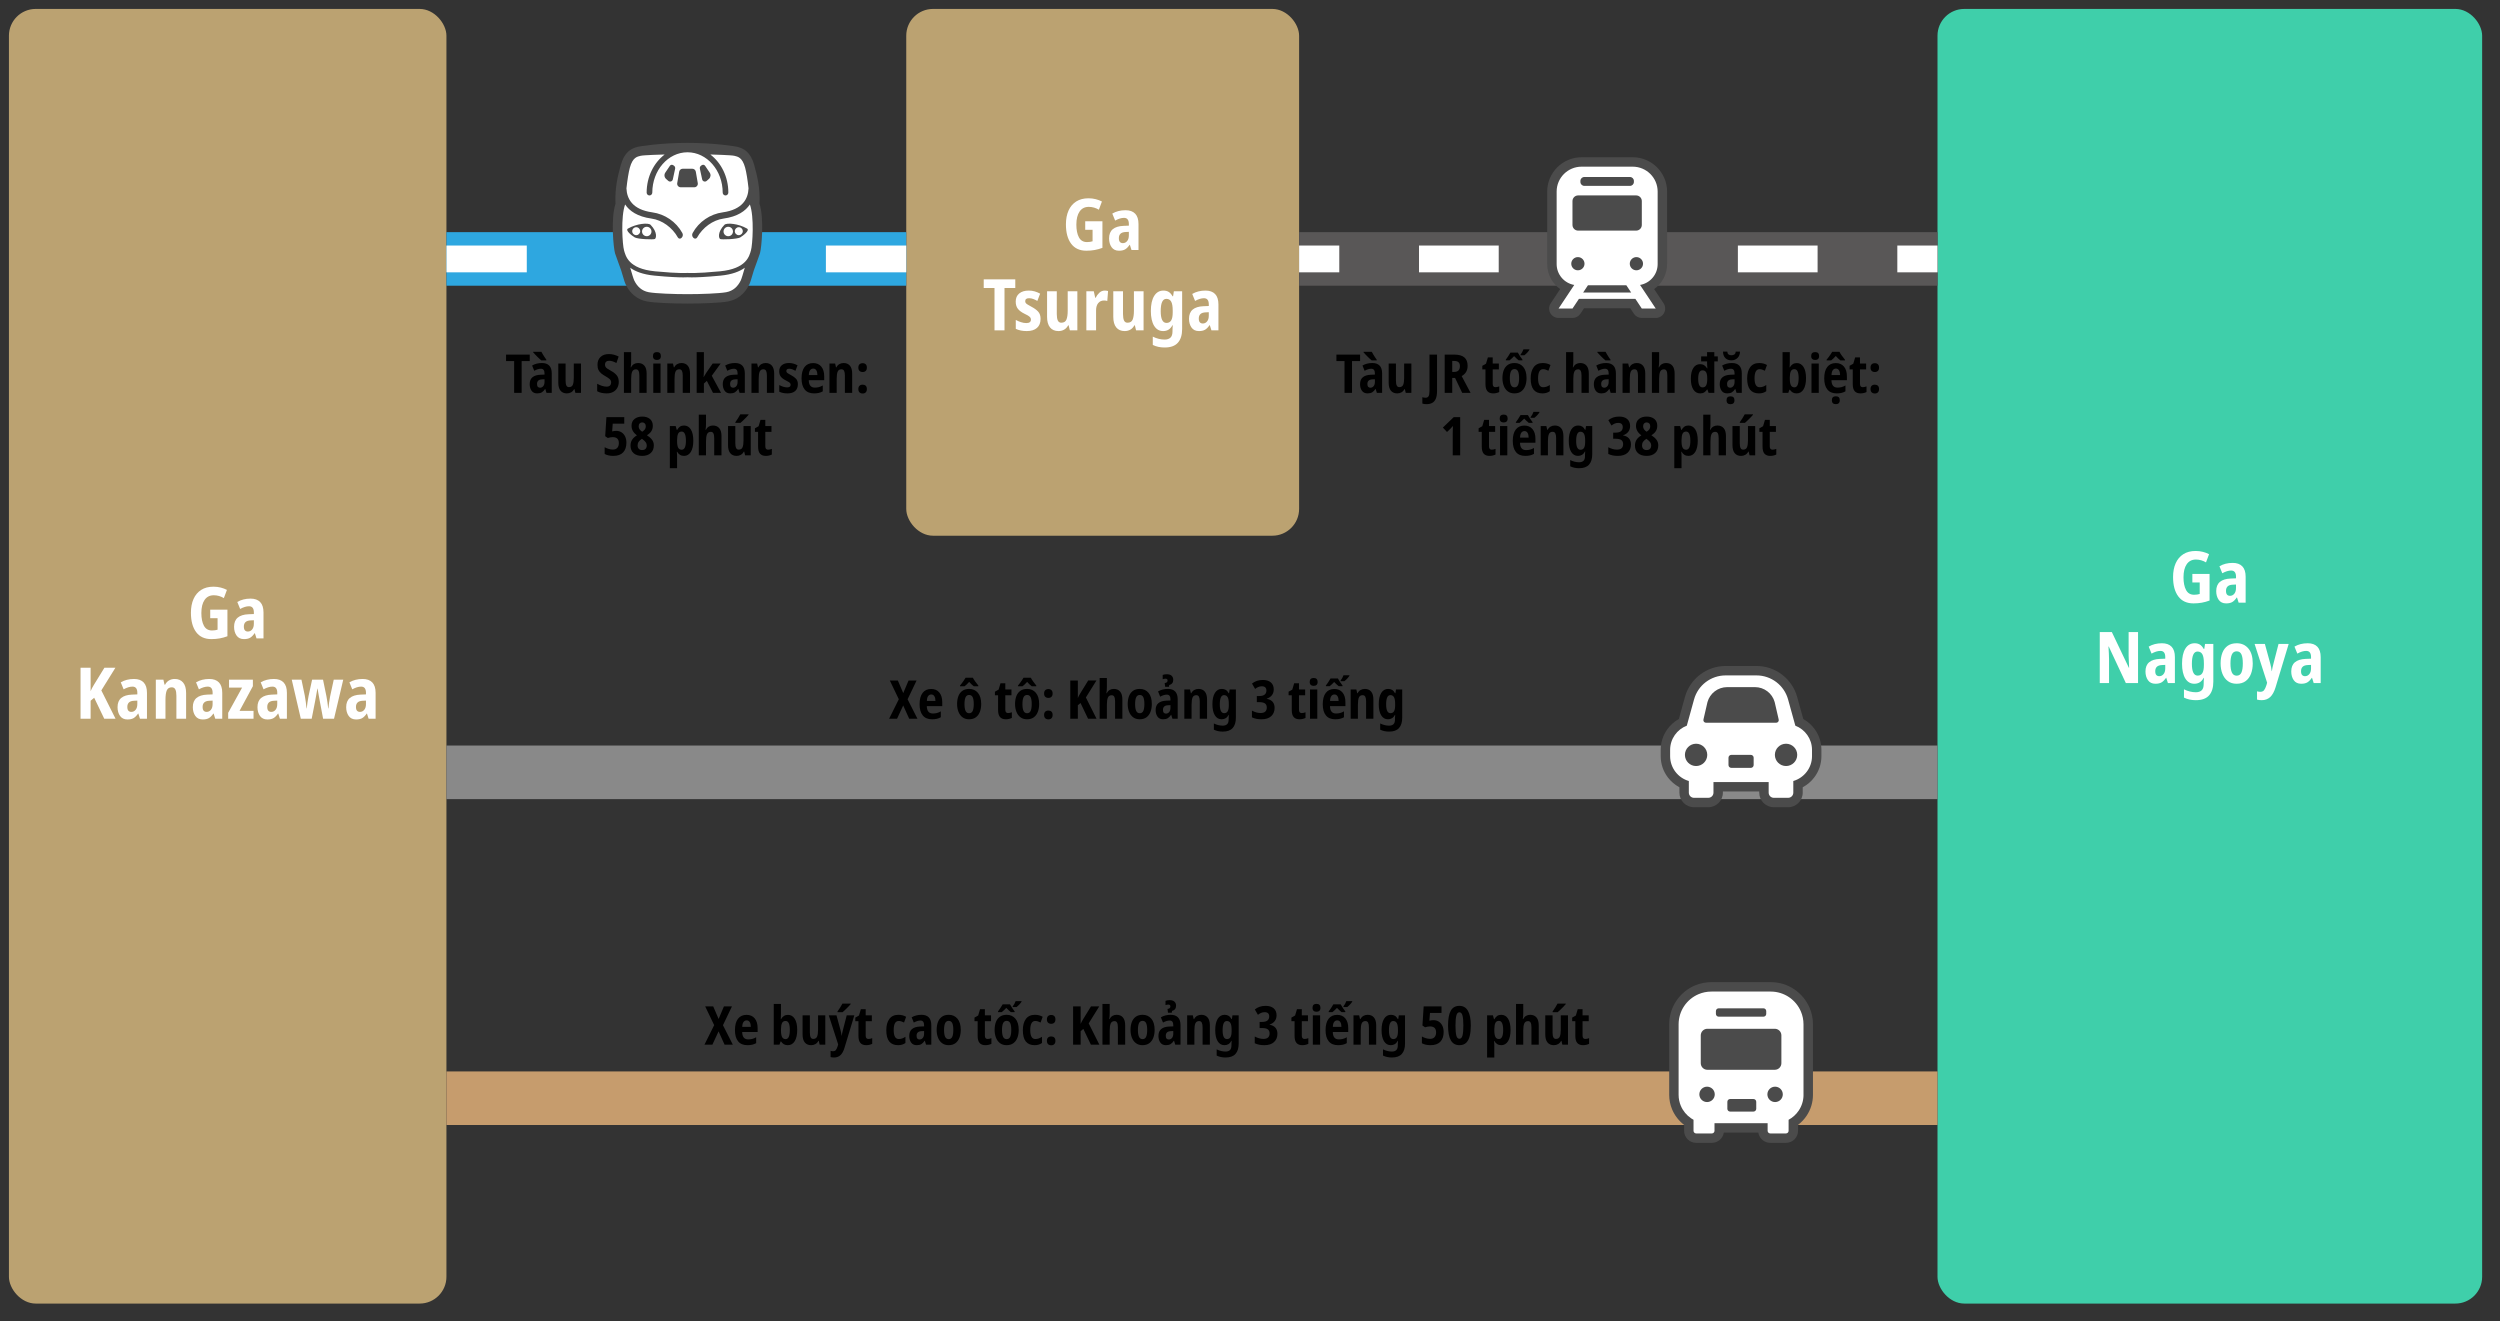 <?xml version="1.0" encoding="UTF-8"?><svg xmlns="http://www.w3.org/2000/svg" width="560" height="296" viewBox="0 0 560 296"><rect x="0" y="0" width="560" height="296" fill="#333333" stroke="none"/><defs><style>.cls-1{stroke:#c69c6d;}.cls-1,.cls-2,.cls-3,.cls-4,.cls-5,.cls-6,.cls-7,.cls-8{fill:none;}.cls-1,.cls-4,.cls-7,.cls-8{stroke-miterlimit:10;stroke-width:12px;}.cls-9{fill:#bba271;}.cls-9,.cls-10,.cls-11,.cls-6,.cls-12,.cls-13{stroke-width:0px;}.cls-2{stroke-dasharray:0 0 22.333 22.333;}.cls-2,.cls-3,.cls-5{stroke:#fff;stroke-linejoin:round;stroke-width:6px;}.cls-4{stroke:#2ea7e0;}.cls-5{stroke-dasharray:0 0 17.857 17.857;}.cls-11{fill:#3fcfaa;}.cls-12{fill:#fff;}.cls-13{fill:#4b4b4b;}.cls-7{stroke:#898989;}.cls-8{stroke:#595757;}</style></defs><g id="_ボックス"><rect class="cls-11" x="434" y="2" width="122" height="290" rx="6" ry="6"/><rect class="cls-9" x="2" y="2" width="98" height="290" rx="6" ry="6"/><rect class="cls-9" x="203" y="2" width="88" height="118" rx="6" ry="6"/></g><g id="_線"><line class="cls-7" x1="100" y1="173" x2="434" y2="173"/><line class="cls-1" x1="100" y1="246" x2="434" y2="246"/><line class="cls-8" x1="291" y1="58" x2="434" y2="58"/><line class="cls-3" x1="291" y1="58" x2="300" y2="58"/><line class="cls-5" x1="317.857" y1="58" x2="416.071" y2="58"/><line class="cls-3" x1="425" y1="58" x2="434" y2="58"/><line class="cls-4" x1="100" y1="58" x2="203" y2="58"/><line class="cls-3" x1="100" y1="58" x2="118" y2="58"/><line class="cls-2" x1="140.333" y1="58" x2="173.833" y2="58"/><line class="cls-3" x1="185" y1="58" x2="203" y2="58"/></g><g id="_新新アイコン"><g id="icon_densha"><rect class="cls-6" x="342" y="35.223" width="36" height="36"/><path class="cls-12" d="M367.761,70.52c-.476,0-.917-.236-1.18-.631l-.813-1.225c-.13-.196-.35-.314-.586-.314h-10.363c-.236,0-.455.118-.586.314l-.813,1.225c-.263.395-.704.631-1.18.631h-3.122c-.522,0-.999-.284-1.246-.742-.246-.456-.221-1.008.066-1.44l2.122-3.195c.211-.317.13-.745-.181-.964-1.632-1.148-2.606-3.024-2.606-5.021v-16.248c0-3.851,3.146-6.985,7.013-6.985h11.427c3.867,0,7.013,3.133,7.013,6.985v16.248c0,1.996-.974,3.873-2.605,5.02-.312.219-.392.647-.181.964l2.122,3.195c.287.432.312.984.066,1.44-.247.457-.724.741-1.246.741h-3.121Z"/><path class="cls-13" d="M373.43,59.159v-16.248c0-4.239-3.461-7.688-7.716-7.688h-11.427c-4.255,0-7.716,3.449-7.716,7.688v16.248c0,2.291,1.129,4.347,2.905,5.596l-2.122,3.195c-.43.648-.468,1.479-.1,2.163.369.684,1.085,1.111,1.865,1.111h3.122c.711,0,1.374-.355,1.766-.945l.813-1.225h10.363l.813,1.225c.392.59,1.055.945,1.766.945h3.121c.78,0,1.496-.427,1.865-1.111.369-.684.331-1.515-.099-2.163l-2.122-3.195c1.775-1.249,2.904-3.304,2.904-5.595ZM371.313,59.159c0,2.336-1.705,4.281-3.941,4.669l3.511,5.285h-3.121l-1.441-2.17h-12.639l-1.441,2.17h-3.122l3.511-5.285c-2.236-.387-3.942-2.334-3.942-4.669v-16.248c0-3.081,2.507-5.578,5.599-5.578h11.427c3.093,0,5.599,2.497,5.599,5.578v16.248ZM354.887,39.647h10.227c.485,0,.878.392.878.875v.24c0,.483-.393.875-.878.875h-10.227c-.485,0-.878-.392-.878-.875v-.24c0-.483.393-.875.878-.875ZM352.234,45.041c0-.7.569-1.269,1.272-1.269h12.987c.703,0,1.273.568,1.273,1.269v5.351c0,.7-.57,1.268-1.273,1.268h-12.987c-.703,0-1.272-.568-1.272-1.268v-5.351h0ZM353.446,60.548c-.82,0-1.484-.662-1.484-1.478s.665-1.48,1.484-1.48,1.484.662,1.484,1.48-.665,1.478-1.484,1.478ZM354.618,65.533l1.085-1.634h8.595l1.085,1.634h-10.764ZM366.554,60.548c-.82,0-1.484-.662-1.484-1.478s.665-1.48,1.484-1.48,1.484.662,1.484,1.48c0,.816-.665,1.478-1.484,1.478Z"/></g><g id="icon_basu"><rect class="cls-6" x="372" y="220" width="36" height="36"/><path class="cls-12" d="M396.542,255.297c-.981,0-1.832-.729-1.979-1.695-.052-.343-.348-.597-.695-.597h-7.736c-.347,0-.643.254-.695.597-.147.966-.998,1.695-1.979,1.695h-3.514c-1.104,0-2.002-.896-2.002-1.997v-1.326c0-.22-.103-.427-.277-.56-1.075-.818-1.923-1.907-2.451-3.15-.407-.959-.614-1.976-.614-3.022v-15.801c0-1.751.518-3.441,1.497-4.887.953-1.408,2.284-2.502,3.85-3.163,1.081-.456,2.228-.688,3.409-.688h13.286c1.756,0,3.449.517,4.897,1.494,1.412.952,2.508,2.281,3.169,3.843.457,1.079.688,2.224.688,3.401v15.801c0,1.555-.46,3.056-1.332,4.341-.472.698-1.055,1.313-1.732,1.829-.174.133-.277.34-.277.559v1.329c0,1.101-.898,1.997-2.002,1.997h-3.514Z"/><path class="cls-13" d="M405.357,225.766c-.715-1.687-1.899-3.123-3.423-4.151-1.565-1.056-3.394-1.615-5.291-1.615h-13.286c-1.275,0-2.514.25-3.682.743-1.691.714-3.129,1.896-4.158,3.417-1.059,1.562-1.618,3.389-1.618,5.281v15.801c0,1.141.225,2.25.67,3.297.579,1.362,1.497,2.541,2.672,3.434v1.326c0,1.489,1.213,2.7,2.705,2.7h3.514c1.353,0,2.477-.996,2.674-2.292h7.736c.197,1.296,1.321,2.292,2.674,2.292h3.514c1.491,0,2.705-1.211,2.705-2.7v-1.329c.732-.558,1.372-1.233,1.887-1.993.951-1.401,1.453-3.039,1.453-4.735v-15.801c0-1.272-.25-2.508-.744-3.675ZM403.988,245.242c0,1.312-.402,2.539-1.09,3.553-.573.847-1.346,1.547-2.251,2.037v2.468c0,.326-.265.591-.592.591h-3.514c-.328,0-.592-.264-.592-.591v-1.702h-11.9v1.702c0,.326-.265.591-.592.591h-3.514c-.328,0-.592-.264-.592-.591v-2.468c-.183-.099-.361-.206-.532-.322-1.016-.685-1.822-1.654-2.307-2.795-.323-.761-.502-1.598-.502-2.473v-15.801c0-1.515.463-2.931,1.255-4.1.792-1.17,1.912-2.098,3.231-2.656.879-.371,1.847-.576,2.859-.576h13.286c1.518,0,2.936.462,4.107,1.253,1.172.79,2.103,1.908,2.661,3.225.372.878.577,1.844.577,2.854v15.801ZM382.38,243.415c-.953,0-1.726.771-1.726,1.723s.773,1.723,1.726,1.723,1.726-.771,1.726-1.723-.773-1.723-1.726-1.723ZM397.621,243.415c-.953,0-1.726.771-1.726,1.723s.773,1.723,1.726,1.723,1.726-.771,1.726-1.723-.773-1.723-1.726-1.723ZM384.988,225.861h10.025c.345,0,.624.279.624.623v.629c0,.344-.279.623-.624.623h-10.025c-.345,0-.624-.279-.624-.623v-.629c0-.344.279-.623.624-.623ZM387.551,246.18h5.224c.345,0,.624.279.624.623v1.568c0,.344-.279.623-.624.623h-5.224c-.345,0-.624-.279-.624-.623v-1.568c0-.344.279-.623.624-.623ZM382.45,239.633h15.101c.817,0,1.479-.661,1.479-1.476v-6.234c0-.816-.662-1.477-1.479-1.477h-15.101c-.817,0-1.48.661-1.48,1.477v6.234c0,.816.663,1.476,1.48,1.476Z"/></g><g id="icon_kuruma"><rect class="cls-6" x="372" y="147" width="36" height="36"/><path class="cls-12" d="M397.341,180.117c-1.415,0-2.566-1.15-2.566-2.562v-.27c0-.388-.315-.703-.703-.703h-8.145c-.388,0-.703.315-.703.703v.27c0,1.413-1.151,2.562-2.566,2.562h-3.2c-1.414,0-2.565-1.15-2.565-2.562v-1.206c0-.259-.143-.497-.371-.62-.912-.489-1.722-1.176-2.343-1.989-.966-1.264-1.476-2.774-1.476-4.367v-1.402c0-1.488.451-2.917,1.304-4.132.635-.905,1.444-1.634,2.403-2.167.165-.092.286-.246.336-.427l1.37-4.953c1.044-3.773,4.51-6.408,8.43-6.408h6.908c3.919,0,7.386,2.635,8.43,6.407l1.369,4.954c.05.182.171.336.336.427.959.533,1.768,1.262,2.403,2.167.853,1.215,1.304,2.644,1.304,4.132v1.402c0,1.593-.511,3.103-1.477,4.367-.621.813-1.431,1.5-2.343,1.989-.228.122-.371.361-.371.62v1.206c0,1.413-1.151,2.562-2.565,2.562h-3.2Z"/><path class="cls-13" d="M387.817,172.002h4.367c.351,0,.635-.284.635-.634v-1.642c0-.35-.284-.634-.635-.634h-4.367c-.351,0-.635.284-.635.634v1.642c0,.35.284.634.635.634ZM382.426,169.093c0-1.38-1.121-2.498-2.503-2.498s-2.502,1.118-2.502,2.498,1.12,2.497,2.502,2.497,2.503-1.118,2.503-2.497ZM398.424,161.156l-.898-3.892c-.545-1.97-2.356-3.347-4.404-3.347h-6.244c-2.048,0-3.86,1.377-4.404,3.348l-.899,3.89c-.05.176-.012.364.098.509.11.145.282.23.465.23h15.723c.182,0,.354-.086.465-.23.111-.145.147-.333.098-.509ZM402.578,169.093c0-1.38-1.12-2.498-2.503-2.498s-2.502,1.118-2.502,2.498,1.121,2.497,2.502,2.497,2.503-1.118,2.503-2.497ZM406.568,163.434c-.695-.99-1.594-1.798-2.637-2.378l-1.37-4.955c-1.129-4.076-4.874-6.923-9.108-6.923h-6.908c-4.234,0-7.979,2.847-9.107,6.923l-1.37,4.953c-1.043.579-1.943,1.388-2.638,2.378-.936,1.334-1.431,2.903-1.431,4.536v1.402c0,1.749.56,3.407,1.621,4.794.689.902,1.573,1.648,2.569,2.182v1.206c0,1.801,1.466,3.266,3.268,3.266h3.2c1.802,0,3.269-1.465,3.269-3.266v-.27h8.145v.27c0,1.801,1.467,3.266,3.269,3.266h3.2c1.802,0,3.268-1.465,3.268-3.266v-1.206c.997-.534,1.88-1.28,2.569-2.182,1.06-1.388,1.621-3.045,1.621-4.794v-1.402c0-1.633-.495-3.202-1.432-4.536ZM405.891,169.373c0,2.642-1.77,4.87-4.19,5.572v2.61c0,.638-.519,1.156-1.159,1.156h-3.2c-.641,0-1.16-.518-1.16-1.156v-2.379h-12.363v2.379c0,.638-.519,1.156-1.16,1.156h-3.2c-.64,0-1.159-.518-1.159-1.156v-2.61c-2.42-.702-4.19-2.93-4.19-5.572v-1.402c0-2.473,1.551-4.585,3.735-5.419l1.627-5.885c.879-3.176,3.773-5.376,7.074-5.376h6.908c3.301,0,6.196,2.2,7.075,5.376l1.627,5.885c2.183.836,3.735,2.946,3.735,5.419v1.402Z"/></g><g id="icon_shinkansen"><rect class="cls-6" x="136" y="32" width="36" height="36"/><path class="cls-12" d="M154,67.297c-3.086,0-7.192-.142-8.915-.455-1.858-.338-3.331-1.497-4.259-3.35-.146-.291-.38-.889-1.015-3.134-.046-.162-.221-.638-.528-1.466-.319-.86-.715-1.931-.808-2.258,0,0-.03-.105-.043-.147-.309-1.047-.917-7.492.106-10.62.026-.08.038-.164.034-.248-.142-3.372.412-5.711,1.153-8.419.723-2.647,2.001-3.305,3.274-3.622l.008-.002c.04-.01.078-.019.116-.029.471-.108,5.083-.842,10.876-.842s10.409.735,10.878.842c.036.009.074.019.112.028l.01.002c1.273.317,2.551.976,3.275,3.622.74,2.709,1.295,5.05,1.152,8.419-.004.084.008.168.034.248,1.022,3.128.414,9.572.106,10.62-.011.038-.023.078-.035.12l-.007.026c-.094.327-.491,1.401-.81,2.264-.306.826-.481,1.301-.526,1.462-.637,2.25-.87,2.848-1.015,3.135-.928,1.853-2.4,3.011-4.258,3.349-1.724.313-5.83.455-8.916.455Z"/><path class="cls-13" d="M151.697,41.02l.443-2.562c.066-.382.397-.66.784-.66h2.153c.387,0,.718.279.784.66l.442,2.562c.084.486-.291.931-.784.931h-3.037c-.494,0-.868-.445-.784-.931ZM170.242,56.684c-.013.044-.027.092-.041.141-.177.617-1.242,3.39-1.336,3.724-.651,2.301-.896,2.926-1.063,3.26-1.03,2.057-2.676,3.346-4.76,3.725-1.767.32-5.925.466-9.042.466s-7.275-.146-9.04-.466c-2.085-.379-3.731-1.668-4.762-3.727-.168-.334-.414-.962-1.063-3.258-.094-.334-1.159-3.105-1.336-3.721-.014-.05-.028-.097-.041-.142-.336-1.139-.97-7.727.112-11.038-.153-3.621.505-6.177,1.177-8.634.821-3.004,2.372-3.768,3.782-4.119.041-.01.081-.02.12-.03.243-.065,4.936-.864,11.051-.864s10.809.799,11.053.864c.036.01.076.019.117.03,1.41.351,2.962,1.115,3.784,4.119.671,2.459,1.33,5.014,1.177,8.634,1.082,3.31.447,9.898.112,11.037ZM166.831,59.976c-1.126.823-2.831,1.514-5.456,1.766-3.368.324-5.36.392-6.44.392-.496,0-.793-.014-.935-.024-.142.01-.439.024-.934.024-1.08,0-3.073-.068-6.441-.392-2.625-.252-4.33-.943-5.456-1.766.345,1.221.733,2.517.919,2.888.65,1.297,1.66,2.306,3.249,2.595,1.588.288,5.629.432,8.662.432s7.074-.144,8.663-.432c1.589-.289,2.6-1.297,3.25-2.595.186-.371.573-1.667.919-2.888ZM152.625,53.316c-.234.226-.62.171-.778-.113-1.235-2.223-3.511-3.91-5.912-4.241-3.159-.436-4.933-1.704-5.906-3.164h0c-1.011,2.738-.603,9.067-.242,10.291.361,1.225.939,4.108,6.933,4.684,5.558.535,7.281.361,7.281.361,0,0,1.724.175,7.282-.361,5.993-.576,6.572-3.459,6.933-4.684.361-1.225.768-7.553-.242-10.292h0c-.974,1.46-2.748,2.729-5.907,3.164-2.402.331-4.678,2.018-5.912,4.241-.158.284-.544.339-.778.113l-.065-.062c-.285-.276-.351-.708-.16-1.056,1.408-2.566,3.954-4.247,6.722-4.629,4.477-.618,5.71-3.053,5.8-5.383-.209-1.895-.484-3.611-.759-4.617-.651-2.378-1.685-2.475-2.408-2.666-.647-.173-5.046-.285-5.046-.285h-.335c2.421,1.851,4.017,4.974,4.024,8.509,0,.339-.256.634-.593.655-.367.022-.672-.269-.672-.632,0-4.985-3.537-9.04-7.884-9.04s-7.874,4.044-7.884,9.019c0,.336-.253.629-.588.652-.37.026-.678-.267-.678-.631,0-3.545,1.597-6.677,4.024-8.533h-.335s-4.398.113-5.047.285c-.722.192-1.757.288-2.407,2.666-.275,1.006-.55,2.723-.76,4.619.091,2.329,1.324,4.764,5.8,5.381,2.769.382,5.314,2.063,6.722,4.629.191.348.126.781-.16,1.056l-.065.062ZM165.814,53.181c-.685.409-4.171.52-4.496.357-.325-.163-.644-1.537.951-3.177.5-.515,3.151-.283,5.083.849.638.388-.853,1.562-1.538,1.971ZM164.185,51.855c0-.584-.473-1.057-1.057-1.057s-1.057.473-1.057,1.057.473,1.057,1.057,1.057,1.057-.473,1.057-1.057ZM166.385,51.785c0-.494-.401-.895-.895-.895s-.895.401-.895.895.401.895.895.895.895-.401.895-.895ZM145.731,50.361c1.594,1.64,1.275,3.014.951,3.177-.325.163-3.811.052-4.496-.357-.685-.409-2.176-1.583-1.538-1.971,1.932-1.132,4.583-1.364,5.083-.849ZM143.405,51.785c0-.494-.401-.895-.895-.895s-.895.401-.895.895.401.895.895.895.895-.401.895-.895ZM145.929,51.855c0-.584-.473-1.057-1.057-1.057s-1.057.473-1.057,1.057.473,1.057,1.057,1.057,1.057-.473,1.057-1.057ZM157.285,40.182c.1.464.663.648,1.018.334l.49-.434c.407-.36.484-.965.18-1.415l-1.028-1.524c-.16-.237-.479-.304-.72-.151l-.157.099c-.239.151-.358.434-.298.71l.515,2.381ZM149.206,40.082l.49.434c.355.315.918.13,1.018-.334l.515-2.381c.06-.276-.059-.56-.298-.71l-.157-.099c-.241-.152-.56-.085-.72.151l-1.028,1.524c-.304.45-.227,1.055.18,1.415Z"/></g></g><g id="_文字2EN"><path class="cls-12" d="M47.088,136.568h3.856v5.952c-.565.213-1.142.374-1.729.48s-1.211.16-1.872.16c-1.493,0-2.629-.522-3.408-1.568-.778-1.045-1.168-2.49-1.168-4.336,0-1.184.195-2.213.584-3.088.39-.875.96-1.552,1.713-2.032.752-.48,1.672-.72,2.76-.72.576,0,1.12.067,1.632.2s.971.307,1.376.52l-.688,1.84c-.33-.203-.688-.36-1.071-.472-.384-.112-.779-.168-1.185-.168-.896,0-1.584.35-2.063,1.048-.48.699-.721,1.678-.721,2.936,0,1.174.189,2.118.568,2.832.379.715.984,1.072,1.816,1.072.245,0,.469-.016.672-.048.202-.032.395-.074.576-.128v-2.576h-1.648v-1.904Z"/><path class="cls-12" d="M56.112,134.088c.949,0,1.672.259,2.168.776.496.518.744,1.294.744,2.328v5.808h-1.568l-.368-1.168h-.048c-.31.458-.638.795-.983,1.008-.347.213-.813.32-1.4.32-.736,0-1.291-.264-1.664-.792-.373-.528-.56-1.182-.56-1.96,0-.917.274-1.605.823-2.064.55-.458,1.347-.709,2.393-.752l1.216-.048v-.352c0-.928-.362-1.392-1.088-1.392-.299,0-.613.051-.944.152-.33.102-.677.253-1.04.456l-.64-1.568c.854-.501,1.84-.752,2.96-.752ZM56.864,138.936l-.704.032c-.533.021-.923.15-1.168.384-.245.235-.368.565-.368.992,0,.395.08.68.24.856.16.176.379.264.656.264.384,0,.704-.154.96-.464.256-.309.384-.736.384-1.28v-.784Z"/><path class="cls-12" d="M25.881,161h-2.528l-2.256-4.704-.8.672v4.032h-2.256v-11.424h2.256v5.248c.074-.213.179-.44.312-.68.134-.24.285-.504.456-.792l2.32-3.776h2.464l-3.152,5.072,3.185,6.352Z"/><path class="cls-12" d="M30.009,152.088c.949,0,1.672.259,2.168.776.496.518.744,1.294.744,2.328v5.808h-1.568l-.368-1.168h-.048c-.31.458-.638.795-.983,1.008-.347.213-.813.32-1.4.32-.736,0-1.291-.264-1.664-.792-.373-.528-.56-1.182-.56-1.96,0-.917.274-1.605.823-2.064.55-.458,1.347-.709,2.393-.752l1.216-.048v-.352c0-.928-.362-1.392-1.088-1.392-.299,0-.613.051-.944.152-.33.102-.677.253-1.04.456l-.64-1.568c.854-.501,1.84-.752,2.96-.752ZM30.761,156.936l-.704.032c-.533.021-.923.15-1.168.384-.245.235-.368.565-.368.992,0,.395.08.68.24.856.16.176.379.264.656.264.384,0,.704-.154.96-.464.256-.309.384-.736.384-1.28v-.784Z"/><path class="cls-12" d="M39.145,152.088c.789,0,1.41.264,1.864.792.453.528.68,1.315.68,2.36v5.76h-2.176v-5.152c0-.619-.078-1.088-.232-1.408s-.424-.48-.808-.48c-.533,0-.901.224-1.104.672-.202.448-.304,1.179-.304,2.192v4.176h-2.16v-8.752h1.696l.256,1.12h.128c.213-.427.51-.747.888-.96.379-.213.803-.32,1.272-.32Z"/><path class="cls-12" d="M46.872,152.088c.949,0,1.672.259,2.168.776.496.518.744,1.294.744,2.328v5.808h-1.568l-.368-1.168h-.048c-.31.458-.638.795-.983,1.008-.347.213-.813.32-1.4.32-.736,0-1.291-.264-1.664-.792-.373-.528-.56-1.182-.56-1.96,0-.917.274-1.605.823-2.064.55-.458,1.347-.709,2.393-.752l1.216-.048v-.352c0-.928-.362-1.392-1.088-1.392-.299,0-.613.051-.944.152-.33.102-.677.253-1.04.456l-.64-1.568c.854-.501,1.84-.752,2.96-.752ZM47.624,156.936l-.704.032c-.533.021-.923.15-1.168.384-.245.235-.368.565-.368.992,0,.395.08.68.24.856.16.176.379.264.656.264.384,0,.704-.154.96-.464.256-.309.384-.736.384-1.28v-.784Z"/><path class="cls-12" d="M56.792,161h-5.681v-1.328l3.12-5.648h-2.928v-1.776h5.344v1.456l-2.991,5.536h3.136v1.76Z"/><path class="cls-12" d="M61.353,152.088c.949,0,1.672.259,2.168.776.496.518.744,1.294.744,2.328v5.808h-1.568l-.368-1.168h-.048c-.31.458-.638.795-.983,1.008-.347.213-.813.32-1.4.32-.736,0-1.291-.264-1.664-.792-.373-.528-.56-1.182-.56-1.96,0-.917.274-1.605.823-2.064.55-.458,1.347-.709,2.393-.752l1.216-.048v-.352c0-.928-.362-1.392-1.088-1.392-.299,0-.613.051-.944.152-.33.102-.677.253-1.04.456l-.64-1.568c.854-.501,1.84-.752,2.96-.752ZM62.104,156.936l-.704.032c-.533.021-.923.15-1.168.384-.245.235-.368.565-.368.992,0,.395.08.68.24.856.16.176.379.264.656.264.384,0,.704-.154.96-.464.256-.309.384-.736.384-1.28v-.784Z"/><path class="cls-12" d="M72.376,161l-.752-4c-.043-.234-.096-.525-.16-.872-.063-.346-.125-.69-.184-1.032s-.104-.624-.136-.848h-.048c-.043.235-.097.528-.16.88-.064.352-.126.699-.185,1.04s-.109.619-.151.832l-.784,4h-2.433l-2.031-8.752h2.176l.736,3.52c.085.438.162.923.231,1.456s.125,1.019.168,1.456h.048c.032-.374.086-.813.16-1.32.074-.506.154-.979.24-1.416l.8-3.696h2.448l.768,3.744c.075.395.149.845.225,1.352.074.506.128.952.16,1.336h.063c.021-.341.066-.763.136-1.264s.146-.971.232-1.408l.815-3.76h2.129l-2.064,8.752h-2.448Z"/><path class="cls-12" d="M81.224,152.088c.949,0,1.672.259,2.168.776.496.518.744,1.294.744,2.328v5.808h-1.568l-.368-1.168h-.048c-.31.458-.638.795-.983,1.008-.347.213-.813.32-1.4.32-.736,0-1.291-.264-1.664-.792-.373-.528-.56-1.182-.56-1.96,0-.917.274-1.605.823-2.064.55-.458,1.347-.709,2.393-.752l1.216-.048v-.352c0-.928-.362-1.392-1.088-1.392-.299,0-.613.051-.944.152-.33.102-.677.253-1.04.456l-.64-1.568c.854-.501,1.84-.752,2.96-.752ZM81.976,156.936l-.704.032c-.533.021-.923.15-1.168.384-.245.235-.368.565-.368.992,0,.395.08.68.24.856.16.176.379.264.656.264.384,0,.704-.154.96-.464.256-.309.384-.736.384-1.28v-.784Z"/><path class="cls-12" d="M491.088,128.568h3.856v5.952c-.565.213-1.142.374-1.729.48s-1.211.16-1.872.16c-1.493,0-2.629-.522-3.408-1.568-.778-1.045-1.168-2.49-1.168-4.336,0-1.184.195-2.213.584-3.088.39-.875.96-1.552,1.713-2.032.752-.48,1.672-.72,2.76-.72.576,0,1.12.067,1.632.2s.971.307,1.376.52l-.688,1.84c-.33-.203-.688-.36-1.071-.472-.384-.112-.779-.168-1.185-.168-.896,0-1.584.35-2.063,1.048-.48.699-.721,1.678-.721,2.936,0,1.174.189,2.118.568,2.832.379.715.984,1.072,1.816,1.072.245,0,.469-.016.672-.048.202-.032.395-.074.576-.128v-2.576h-1.648v-1.904Z"/><path class="cls-12" d="M500.112,126.088c.949,0,1.672.259,2.168.776.496.518.744,1.294.744,2.328v5.808h-1.568l-.368-1.168h-.048c-.31.458-.638.795-.983,1.008-.347.213-.813.32-1.4.32-.736,0-1.291-.264-1.664-.792-.373-.528-.56-1.182-.56-1.96,0-.917.274-1.605.823-2.064.55-.458,1.347-.709,2.393-.752l1.216-.048v-.352c0-.928-.362-1.392-1.088-1.392-.299,0-.613.051-.944.152-.33.102-.677.253-1.04.456l-.64-1.568c.854-.501,1.84-.752,2.96-.752ZM500.864,130.936l-.704.032c-.533.021-.923.15-1.168.384-.245.235-.368.565-.368.992,0,.395.08.68.24.856.16.176.379.264.656.264.384,0,.704-.154.96-.464.256-.309.384-.736.384-1.28v-.784Z"/><path class="cls-12" d="M478.92,153h-2.735l-3.824-8.176h-.064c.043.565.072,1.083.089,1.552.016.47.029.907.04,1.312v5.312h-2.08v-11.424h2.704l3.823,8.016h.048c-.021-.522-.042-1.016-.063-1.48-.021-.464-.037-.888-.048-1.272v-5.264h2.111v11.424Z"/><path class="cls-12" d="M484.265,144.088c.949,0,1.672.259,2.168.776.496.518.744,1.294.744,2.328v5.808h-1.568l-.368-1.168h-.048c-.31.458-.638.795-.983,1.008-.347.213-.813.32-1.4.32-.736,0-1.291-.264-1.664-.792-.373-.528-.56-1.182-.56-1.96,0-.917.274-1.605.823-2.064.55-.458,1.347-.709,2.393-.752l1.216-.048v-.352c0-.928-.362-1.392-1.088-1.392-.299,0-.613.051-.944.152-.33.102-.677.253-1.04.456l-.64-1.568c.854-.501,1.84-.752,2.96-.752ZM485.017,148.936l-.704.032c-.533.021-.923.15-1.168.384-.245.235-.368.565-.368.992,0,.395.08.68.24.856.16.176.379.264.656.264.384,0,.704-.154.96-.464.256-.309.384-.736.384-1.28v-.784Z"/><path class="cls-12" d="M491.593,144.088c.458,0,.85.099,1.176.296.325.198.616.526.872.984h.111l.177-1.12h1.855v8.448c0,1.333-.317,2.357-.952,3.072-.635.714-1.624,1.072-2.968,1.072-1.003,0-1.888-.192-2.656-.576v-1.856c.886.437,1.771.656,2.656.656.555,0,.986-.142,1.296-.424.31-.283.464-.755.464-1.416v-.16c0-.17.006-.371.017-.6.01-.229.026-.435.048-.616h-.064c-.256.458-.555.792-.896,1-.342.208-.741.312-1.2.312-.864,0-1.539-.395-2.024-1.184s-.728-1.894-.728-3.312c0-1.451.248-2.576.744-3.376.496-.8,1.187-1.2,2.072-1.2ZM492.248,145.944c-.843,0-1.264.917-1.264,2.752,0,1.76.432,2.64,1.296,2.64.47,0,.818-.187,1.048-.56.229-.373.344-.976.344-1.808v-.4c0-.928-.114-1.597-.344-2.008s-.589-.616-1.08-.616Z"/><path class="cls-12" d="M504.616,148.6c0,.864-.131,1.64-.393,2.328-.261.688-.658,1.232-1.191,1.632-.534.4-1.216.6-2.048.6-.769,0-1.419-.2-1.952-.6-.534-.4-.937-.944-1.208-1.632-.272-.688-.408-1.464-.408-2.328,0-.907.131-1.696.392-2.368.262-.672.659-1.197,1.192-1.576.533-.378,1.211-.568,2.032-.568,1.077,0,1.943.39,2.6,1.168.656.779.984,1.894.984,3.344ZM499.624,148.632c0,.896.109,1.574.328,2.032s.573.688,1.063.688.843-.229,1.057-.688c.213-.458.319-1.146.319-2.064,0-.907-.106-1.584-.319-2.032-.214-.448-.565-.672-1.057-.672s-.845.227-1.063.68c-.219.453-.328,1.139-.328,2.056Z"/><path class="cls-12" d="M505.032,144.248h2.304l1.216,4.448c.064.267.126.542.185.824s.099.547.12.792h.048c.031-.234.074-.482.128-.744.053-.261.122-.546.208-.856l1.151-4.464h2.272l-2.928,9.68c-.31,1.024-.718,1.765-1.225,2.224s-1.133.688-1.88.688c-.202,0-.39-.011-.56-.032-.171-.021-.336-.054-.496-.096v-1.856c.106.032.224.059.352.08.128.021.251.032.368.032.373,0,.656-.117.848-.352.192-.235.379-.635.561-1.2l.128-.496-2.8-8.672Z"/><path class="cls-12" d="M516.92,144.088c.949,0,1.672.259,2.168.776.496.518.744,1.294.744,2.328v5.808h-1.568l-.368-1.168h-.048c-.31.458-.638.795-.983,1.008-.347.213-.813.32-1.4.32-.736,0-1.291-.264-1.664-.792-.373-.528-.56-1.182-.56-1.96,0-.917.274-1.605.823-2.064.55-.458,1.347-.709,2.393-.752l1.216-.048v-.352c0-.928-.362-1.392-1.088-1.392-.299,0-.613.051-.944.152-.33.102-.677.253-1.04.456l-.64-1.568c.854-.501,1.84-.752,2.96-.752ZM517.672,148.936l-.704.032c-.533.021-.923.15-1.168.384-.245.235-.368.565-.368.992,0,.395.08.68.24.856.16.176.379.264.656.264.384,0,.704-.154.96-.464.256-.309.384-.736.384-1.28v-.784Z"/><path class="cls-10" d="M205.51,161h-1.849l-1.344-2.976-1.38,2.976h-1.776l2.172-4.368-2.016-4.2h1.8l1.212,2.82,1.188-2.82h1.8l-2.016,4.212,2.208,4.356Z"/><path class="cls-10" d="M208.581,154.328c.784,0,1.395.264,1.83.792.437.528.654,1.252.654,2.172v.876h-3.456c.016,1.104.468,1.656,1.356,1.656.319,0,.619-.036.899-.108.28-.072.572-.196.876-.372v1.32c-.28.16-.576.276-.888.348-.312.072-.668.108-1.068.108-.928,0-1.626-.292-2.094-.876s-.702-1.412-.702-2.484c0-1.12.227-1.972.679-2.556.451-.584,1.09-.876,1.913-.876ZM208.605,155.564c-.28,0-.51.114-.69.342-.18.228-.277.598-.294,1.11h1.92c0-.44-.08-.792-.239-1.056-.16-.264-.393-.396-.696-.396Z"/><path class="cls-10" d="M219.789,157.7c0,.648-.099,1.23-.294,1.746-.196.516-.494.924-.895,1.224-.399.3-.912.45-1.536.45-.575,0-1.063-.15-1.464-.45-.399-.3-.702-.708-.905-1.224-.204-.516-.307-1.098-.307-1.746,0-.68.098-1.272.294-1.776.196-.504.494-.898.895-1.182.399-.284.907-.426,1.523-.426.809,0,1.458.292,1.95.876s.738,1.42.738,2.508ZM217.917,151.808c.136.264.319.556.552.876s.46.616.685.888v.156h-1.021c-.16-.12-.328-.262-.504-.426-.176-.164-.356-.35-.54-.558-.185.208-.364.396-.54.564s-.34.308-.492.42h-1.02v-.156c.128-.152.273-.336.438-.552s.318-.432.462-.648c.145-.216.26-.404.349-.564h1.632ZM216.045,157.724c0,.672.082,1.18.246,1.524.164.344.43.516.798.516s.632-.172.792-.516c.16-.344.24-.86.24-1.548,0-.68-.08-1.188-.24-1.524-.16-.336-.424-.504-.792-.504s-.634.17-.798.51-.246.854-.246,1.542Z"/><path class="cls-10" d="M225.801,159.728c.271,0,.556-.06.852-.18v1.272c-.184.088-.39.16-.618.216-.228.056-.474.084-.737.084-.568,0-.998-.164-1.29-.492-.292-.328-.438-.864-.438-1.608v-3.276h-.708v-.804l.828-.468.42-1.416h1.08v1.38h1.38v1.308h-1.38v3.228c0,.504.204.756.612.756Z"/><path class="cls-10" d="M232.772,157.7c0,.648-.099,1.23-.294,1.746-.196.516-.494.924-.895,1.224-.399.3-.912.45-1.536.45-.575,0-1.063-.15-1.464-.45-.399-.3-.702-.708-.905-1.224-.204-.516-.307-1.098-.307-1.746,0-.68.098-1.272.294-1.776.196-.504.494-.898.895-1.182.399-.284.907-.426,1.523-.426.809,0,1.458.292,1.95.876s.738,1.42.738,2.508ZM230.9,151.808c.136.264.319.556.552.876s.46.616.685.888v.156h-1.021c-.16-.12-.328-.262-.504-.426-.176-.164-.356-.35-.54-.558-.185.208-.364.396-.54.564s-.34.308-.492.42h-1.02v-.156c.128-.152.273-.336.438-.552s.318-.432.462-.648c.145-.216.26-.404.349-.564h1.632ZM229.028,157.724c0,.672.082,1.18.246,1.524.164.344.43.516.798.516s.632-.172.792-.516c.16-.344.24-.86.24-1.548,0-.68-.08-1.188-.24-1.524-.16-.336-.424-.504-.792-.504s-.634.17-.798.51-.246.854-.246,1.542Z"/><path class="cls-10" d="M233.877,155.348c0-.328.085-.576.258-.744.172-.168.409-.252.714-.252.288,0,.516.084.684.252s.252.416.252.744-.086.574-.258.738c-.172.164-.397.246-.678.246-.296,0-.532-.082-.708-.246-.176-.164-.264-.41-.264-.738ZM233.877,160.148c0-.328.085-.574.258-.738.172-.164.409-.246.714-.246.28,0,.506.08.678.24.172.16.258.408.258.744,0,.328-.086.576-.258.744s-.397.252-.678.252c-.296,0-.532-.084-.708-.252s-.264-.416-.264-.744Z"/><path class="cls-10" d="M245.625,161h-1.896l-1.691-3.528-.601.504v3.024h-1.691v-8.568h1.691v3.936c.057-.16.134-.33.234-.51.1-.18.214-.378.342-.594l1.74-2.832h1.848l-2.363,3.804,2.388,4.764Z"/><path class="cls-10" d="M247.94,151.88v1.98c0,.256-.008.51-.024.762-.016.252-.044.47-.084.654h.097c.151-.32.363-.56.636-.72.271-.16.58-.24.924-.24.608,0,1.08.198,1.416.594s.504.986.504,1.77v4.32h-1.632v-3.864c0-.48-.06-.834-.18-1.062-.12-.228-.312-.342-.576-.342-.416,0-.7.176-.853.528-.151.353-.228.888-.228,1.608v3.132h-1.62v-9.12h1.62Z"/><path class="cls-10" d="M258.009,157.7c0,.648-.099,1.23-.294,1.746-.196.516-.494.924-.895,1.224-.399.3-.912.45-1.536.45-.575,0-1.063-.15-1.464-.45-.399-.3-.702-.708-.905-1.224-.204-.516-.307-1.098-.307-1.746,0-.68.098-1.272.294-1.776.196-.504.494-.898.895-1.182.399-.284.907-.426,1.523-.426.809,0,1.458.292,1.95.876s.738,1.42.738,2.508ZM254.265,157.724c0,.672.082,1.18.246,1.524.164.344.43.516.798.516s.632-.172.792-.516c.16-.344.24-.86.24-1.548,0-.68-.08-1.188-.24-1.524-.16-.336-.424-.504-.792-.504s-.634.17-.798.51-.246.854-.246,1.542Z"/><path class="cls-10" d="M261.62,154.316c.712,0,1.254.194,1.626.582.372.388.558.97.558,1.746v4.356h-1.176l-.276-.876h-.036c-.231.344-.478.596-.737.756-.261.16-.61.24-1.05.24-.553,0-.969-.198-1.248-.594-.28-.396-.42-.886-.42-1.47,0-.688.205-1.204.617-1.548.412-.344,1.01-.532,1.794-.564l.912-.036v-.264c0-.696-.271-1.044-.815-1.044-.225,0-.46.038-.708.114-.248.076-.509.19-.78.342l-.48-1.176c.641-.376,1.381-.564,2.221-.564ZM262.808,152.276c0,.616-.3,1.008-.899,1.176l-.072.396h-.84l-.108-.84c.232-.032.398-.096.498-.192.1-.096.15-.22.15-.372,0-.28-.156-.42-.469-.42-.104,0-.208.012-.312.036-.104.024-.208.052-.312.084v-.96c.264-.104.571-.156.924-.156.464,0,.819.11,1.067.33.248.22.372.526.372.918ZM262.184,157.952l-.527.024c-.4.016-.692.112-.876.288-.185.176-.276.424-.276.744,0,.296.06.51.18.642.12.132.284.198.492.198.288,0,.528-.116.72-.348.192-.232.288-.552.288-.96v-.588Z"/><path class="cls-10" d="M268.472,154.316c.593,0,1.059.198,1.398.594s.51.986.51,1.77v4.32h-1.632v-3.864c0-.464-.058-.816-.174-1.056-.116-.24-.318-.36-.606-.36-.399,0-.676.168-.828.504-.151.336-.228.884-.228,1.644v3.132h-1.62v-6.564h1.272l.191.84h.097c.159-.32.382-.56.666-.72.283-.16.602-.24.953-.24Z"/><path class="cls-10" d="M273.692,154.316c.344,0,.638.074.882.222s.462.394.654.738h.084l.132-.84h1.392v6.336c0,1-.237,1.768-.714,2.304-.476.536-1.218.804-2.226.804-.752,0-1.416-.144-1.992-.432v-1.392c.664.328,1.328.492,1.992.492.416,0,.739-.106.972-.318s.348-.566.348-1.062v-.12c0-.128.005-.278.013-.45s.02-.326.036-.462h-.049c-.191.344-.416.594-.672.75-.256.156-.556.234-.899.234-.648,0-1.154-.296-1.519-.888-.364-.592-.546-1.42-.546-2.484,0-1.088.187-1.932.559-2.532.372-.6.89-.9,1.554-.9ZM274.185,155.708c-.633,0-.948.688-.948,2.064,0,1.32.324,1.98.972,1.98.353,0,.614-.14.786-.42.172-.28.258-.732.258-1.356v-.3c0-.696-.086-1.198-.258-1.506-.172-.308-.442-.462-.81-.462Z"/><path class="cls-10" d="M285.319,154.448c0,.496-.138.922-.414,1.278s-.662.614-1.158.774v.036c.584.104,1.024.328,1.32.672.296.344.444.796.444,1.356,0,.768-.252,1.386-.757,1.854-.504.468-1.231.702-2.184.702-.4,0-.768-.032-1.104-.096-.337-.064-.681-.176-1.032-.336v-1.512c.319.176.644.311.972.402s.64.138.937.138c.495,0,.855-.108,1.08-.324.224-.216.336-.52.336-.912,0-.4-.131-.7-.391-.9s-.71-.3-1.35-.3h-.492v-1.368h.504c.584,0,1.004-.11,1.26-.33.256-.22.385-.518.385-.894,0-.64-.345-.96-1.032-.96-.288,0-.555.054-.798.162-.244.108-.479.25-.702.426l-.696-1.2c.344-.272.71-.474,1.098-.606.389-.132.838-.198,1.351-.198.752,0,1.344.184,1.775.552.433.368.648.896.648,1.584Z"/><path class="cls-10" d="M291.584,159.728c.271,0,.556-.06.852-.18v1.272c-.184.088-.39.16-.618.216-.228.056-.474.084-.737.084-.568,0-.998-.164-1.29-.492-.292-.328-.438-.864-.438-1.608v-3.276h-.708v-.804l.828-.468.42-1.416h1.08v1.38h1.38v1.308h-1.38v3.228c0,.504.204.756.612.756Z"/><path class="cls-10" d="M294.26,151.868c.592,0,.888.296.888.888,0,.296-.078.516-.234.66-.155.144-.374.216-.653.216-.272,0-.488-.072-.648-.216s-.24-.364-.24-.66c0-.312.078-.538.234-.678s.374-.21.654-.21ZM295.075,154.436v6.564h-1.632v-6.564h1.632Z"/><path class="cls-10" d="M298.891,154.328c.784,0,1.395.264,1.83.792.437.528.654,1.252.654,2.172v.876h-3.456c.016,1.104.468,1.656,1.356,1.656.319,0,.619-.036.899-.108.28-.072.572-.196.876-.372v1.32c-.28.16-.576.276-.888.348-.312.072-.668.108-1.068.108-.928,0-1.626-.292-2.094-.876s-.702-1.412-.702-2.484c0-1.12.227-1.972.679-2.556.451-.584,1.09-.876,1.913-.876ZM300.728,153.716h-.853c-.16-.136-.328-.282-.504-.438-.176-.156-.348-.326-.516-.51-.185.192-.362.368-.534.528-.172.16-.334.3-.486.42h-.84v-.156c.176-.224.352-.472.528-.744.176-.272.348-.552.516-.84h1.644c.168.296.341.58.517.852s.352.516.528.732v.156ZM298.915,155.564c-.28,0-.51.114-.69.342-.18.228-.277.598-.294,1.11h1.92c0-.44-.08-.792-.239-1.056-.16-.264-.393-.396-.696-.396ZM300.295,152.432c.28-.352.496-.744.648-1.176h1.332v.108c-.12.2-.276.404-.469.612-.191.208-.412.412-.659.612h-.853v-.156Z"/><path class="cls-10" d="M305.73,154.316c.593,0,1.059.198,1.398.594s.51.986.51,1.77v4.32h-1.632v-3.864c0-.464-.058-.816-.174-1.056-.116-.24-.318-.36-.606-.36-.399,0-.676.168-.828.504-.151.336-.228.884-.228,1.644v3.132h-1.62v-6.564h1.272l.191.84h.097c.159-.32.382-.56.666-.72.283-.16.602-.24.953-.24Z"/><path class="cls-10" d="M310.951,154.316c.344,0,.638.074.882.222s.462.394.654.738h.084l.132-.84h1.392v6.336c0,1-.237,1.768-.714,2.304-.476.536-1.218.804-2.226.804-.752,0-1.416-.144-1.992-.432v-1.392c.664.328,1.328.492,1.992.492.416,0,.739-.106.972-.318s.348-.566.348-1.062v-.12c0-.128.005-.278.013-.45s.02-.326.036-.462h-.049c-.191.344-.416.594-.672.75-.256.156-.556.234-.899.234-.648,0-1.154-.296-1.519-.888-.364-.592-.546-1.42-.546-2.484,0-1.088.187-1.932.559-2.532.372-.6.89-.9,1.554-.9ZM311.443,155.708c-.633,0-.948.688-.948,2.064,0,1.32.324,1.98.972,1.98.353,0,.614-.14.786-.42.172-.28.258-.732.258-1.356v-.3c0-.696-.086-1.198-.258-1.506-.172-.308-.442-.462-.81-.462Z"/><path class="cls-10" d="M164.152,234h-1.849l-1.344-2.976-1.38,2.976h-1.776l2.172-4.368-2.016-4.2h1.8l1.212,2.82,1.188-2.82h1.8l-2.016,4.212,2.208,4.356Z"/><path class="cls-10" d="M167.224,227.328c.784,0,1.395.264,1.83.792.437.528.654,1.252.654,2.172v.876h-3.456c.016,1.104.468,1.656,1.356,1.656.319,0,.619-.036.899-.108.28-.072.572-.196.876-.372v1.32c-.28.16-.576.276-.888.348-.312.072-.668.108-1.068.108-.928,0-1.626-.292-2.094-.876s-.702-1.412-.702-2.484c0-1.12.227-1.972.679-2.556.451-.584,1.09-.876,1.913-.876ZM167.248,228.564c-.28,0-.51.114-.69.342-.18.228-.277.598-.294,1.11h1.92c0-.44-.08-.792-.239-1.056-.16-.264-.393-.396-.696-.396Z"/><path class="cls-10" d="M174.939,224.88v2.232c0,.16-.004.342-.012.546-.009.204-.021.414-.036.63h.06c.176-.312.393-.55.648-.714s.56-.246.912-.246c.632,0,1.134.292,1.506.876s.558,1.416.558,2.496c0,1.088-.186,1.93-.558,2.526s-.886.894-1.542.894c-.353,0-.645-.068-.876-.204-.232-.136-.448-.344-.648-.624h-.096l-.252.708h-1.284v-9.12h1.62ZM175.972,228.696c-.384,0-.65.156-.798.468-.148.312-.227.764-.234,1.356v.288c0,.656.08,1.146.24,1.47.16.324.428.486.804.486.624,0,.937-.692.937-2.076,0-1.328-.316-1.992-.948-1.992Z"/><path class="cls-10" d="M184.864,227.436v6.564h-1.261l-.203-.84h-.084c-.169.32-.393.56-.673.72-.279.16-.596.24-.947.24-.616,0-1.091-.204-1.422-.612-.333-.408-.498-1.004-.498-1.788v-4.284h1.632v3.828c0,.48.058.842.174,1.086s.31.366.582.366c.432,0,.72-.174.864-.522.144-.348.216-.846.216-1.494v-3.264h1.62Z"/><path class="cls-10" d="M185.644,227.436h1.728l.912,3.336c.048.2.094.406.138.618s.074.41.09.594h.036c.024-.176.056-.362.097-.558.039-.196.092-.41.155-.642l.864-3.348h1.704l-2.196,7.26c-.231.768-.538,1.324-.918,1.668-.38.344-.85.516-1.41.516-.151,0-.292-.008-.42-.024s-.252-.04-.372-.072v-1.392c.08.024.168.044.265.06.096.016.188.024.275.024.28,0,.492-.088.637-.264.144-.176.283-.476.42-.9l.096-.372-2.1-6.504ZM190.551,224.808v.108c-.12.152-.286.338-.498.558s-.438.444-.678.672-.452.422-.636.582h-1.14v-.156c.207-.288.407-.586.6-.894.192-.308.36-.598.504-.87h1.848Z"/><path class="cls-10" d="M194.523,232.728c.271,0,.556-.06.852-.18v1.272c-.184.088-.39.16-.618.216-.228.056-.474.084-.737.084-.568,0-.998-.164-1.29-.492-.292-.328-.438-.864-.438-1.608v-3.276h-.708v-.804l.828-.468.42-1.416h1.08v1.38h1.38v1.308h-1.38v3.228c0,.504.204.756.612.756Z"/><path class="cls-10" d="M201.172,234.12c-.872,0-1.53-.274-1.975-.822-.443-.548-.666-1.398-.666-2.55,0-1.056.229-1.892.685-2.508.456-.616,1.128-.924,2.016-.924.36,0,.682.04.966.12s.542.188.774.324l-.468,1.284c-.209-.104-.41-.188-.606-.252s-.39-.096-.582-.096c-.752,0-1.128.684-1.128,2.052,0,1.328.38,1.992,1.14,1.992.272,0,.53-.044.774-.132.244-.088.481-.212.714-.372v1.392c-.448.328-.996.492-1.644.492Z"/><path class="cls-10" d="M206.428,227.316c.712,0,1.254.194,1.626.582.372.388.558.97.558,1.746v4.356h-1.176l-.276-.876h-.036c-.231.344-.478.596-.737.756-.261.16-.61.24-1.05.24-.553,0-.969-.198-1.248-.594-.28-.396-.42-.886-.42-1.47,0-.688.205-1.204.617-1.548.412-.344,1.01-.532,1.794-.564l.912-.036v-.264c0-.696-.271-1.044-.815-1.044-.225,0-.46.038-.708.114-.248.076-.509.19-.78.342l-.48-1.176c.641-.376,1.381-.564,2.221-.564ZM206.991,230.952l-.527.024c-.4.016-.692.112-.876.288-.185.176-.276.424-.276.744,0,.296.06.51.18.642.12.132.284.198.492.198.288,0,.528-.116.72-.348.192-.232.288-.552.288-.96v-.588Z"/><path class="cls-10" d="M215.211,230.7c0,.648-.099,1.23-.294,1.746-.196.516-.494.924-.895,1.224-.399.3-.912.45-1.536.45-.575,0-1.063-.15-1.464-.45-.399-.3-.702-.708-.905-1.224-.204-.516-.307-1.098-.307-1.746,0-.68.098-1.272.294-1.776.196-.504.494-.898.895-1.182.399-.284.907-.426,1.523-.426.809,0,1.458.292,1.95.876s.738,1.42.738,2.508ZM211.467,230.724c0,.672.082,1.18.246,1.524.164.344.43.516.798.516s.632-.172.792-.516c.16-.344.24-.86.24-1.548,0-.68-.08-1.188-.24-1.524-.16-.336-.424-.504-.792-.504s-.634.17-.798.51-.246.854-.246,1.542Z"/><path class="cls-10" d="M221.223,232.728c.271,0,.556-.06.852-.18v1.272c-.184.088-.39.16-.618.216-.228.056-.474.084-.737.084-.568,0-.998-.164-1.29-.492-.292-.328-.438-.864-.438-1.608v-3.276h-.708v-.804l.828-.468.42-1.416h1.08v1.38h1.38v1.308h-1.38v3.228c0,.504.204.756.612.756Z"/><path class="cls-10" d="M228.194,230.7c0,.648-.099,1.23-.294,1.746-.196.516-.494.924-.895,1.224-.399.3-.912.45-1.536.45-.575,0-1.063-.15-1.464-.45-.399-.3-.702-.708-.905-1.224-.204-.516-.307-1.098-.307-1.746,0-.68.098-1.272.294-1.776.196-.504.494-.898.895-1.182.399-.284.907-.426,1.523-.426.809,0,1.458.292,1.95.876s.738,1.42.738,2.508ZM227.282,226.716h-.853c-.159-.136-.328-.282-.504-.438-.176-.156-.348-.326-.516-.51-.185.192-.362.368-.534.528-.172.16-.334.3-.485.42h-.841v-.156c.176-.224.353-.472.528-.744s.348-.552.516-.84h1.645c.168.296.34.58.516.852s.353.516.528.732v.156ZM224.45,230.724c0,.672.082,1.18.246,1.524.164.344.43.516.798.516s.632-.172.792-.516c.16-.344.24-.86.24-1.548,0-.68-.08-1.188-.24-1.524-.16-.336-.424-.504-.792-.504s-.634.17-.798.51-.246.854-.246,1.542ZM226.851,225.432c.279-.352.495-.744.647-1.176h1.332v.108c-.12.2-.276.404-.468.612-.192.208-.412.412-.66.612h-.852v-.156Z"/><path class="cls-10" d="M231.759,234.12c-.872,0-1.53-.274-1.975-.822-.443-.548-.666-1.398-.666-2.55,0-1.056.229-1.892.685-2.508.456-.616,1.128-.924,2.016-.924.36,0,.682.04.966.12s.542.188.774.324l-.468,1.284c-.209-.104-.41-.188-.606-.252s-.39-.096-.582-.096c-.752,0-1.128.684-1.128,2.052,0,1.328.38,1.992,1.14,1.992.272,0,.53-.044.774-.132.244-.088.481-.212.714-.372v1.392c-.448.328-.996.492-1.644.492Z"/><path class="cls-10" d="M234.507,228.348c0-.328.085-.576.258-.744.172-.168.409-.252.714-.252.288,0,.516.084.684.252s.252.416.252.744-.086.574-.258.738c-.172.164-.397.246-.678.246-.296,0-.532-.082-.708-.246-.176-.164-.264-.41-.264-.738ZM234.507,233.148c0-.328.085-.574.258-.738.172-.164.409-.246.714-.246.28,0,.506.08.678.24.172.16.258.408.258.744,0,.328-.086.576-.258.744s-.397.252-.678.252c-.296,0-.532-.084-.708-.252s-.264-.416-.264-.744Z"/><path class="cls-10" d="M246.254,234h-1.896l-1.691-3.528-.601.504v3.024h-1.691v-8.568h1.691v3.936c.057-.16.134-.33.234-.51.1-.18.214-.378.342-.594l1.74-2.832h1.848l-2.363,3.804,2.388,4.764Z"/><path class="cls-10" d="M248.57,224.88v1.98c0,.256-.008.51-.024.762-.016.252-.044.47-.084.654h.097c.151-.32.363-.56.636-.72.271-.16.58-.24.924-.24.608,0,1.08.198,1.416.594s.504.986.504,1.77v4.32h-1.632v-3.864c0-.48-.06-.834-.18-1.062-.12-.228-.312-.342-.576-.342-.416,0-.7.176-.853.528-.151.353-.228.888-.228,1.608v3.132h-1.62v-9.12h1.62Z"/><path class="cls-10" d="M258.638,230.7c0,.648-.099,1.23-.294,1.746-.196.516-.494.924-.895,1.224-.399.3-.912.45-1.536.45-.575,0-1.063-.15-1.464-.45-.399-.3-.702-.708-.905-1.224-.204-.516-.307-1.098-.307-1.746,0-.68.098-1.272.294-1.776.196-.504.494-.898.895-1.182.399-.284.907-.426,1.523-.426.809,0,1.458.292,1.95.876s.738,1.42.738,2.508ZM254.894,230.724c0,.672.082,1.18.246,1.524.164.344.43.516.798.516s.632-.172.792-.516c.16-.344.24-.86.24-1.548,0-.68-.08-1.188-.24-1.524-.16-.336-.424-.504-.792-.504s-.634.17-.798.51-.246.854-.246,1.542Z"/><path class="cls-10" d="M262.25,227.316c.712,0,1.254.194,1.626.582.372.388.558.97.558,1.746v4.356h-1.176l-.276-.876h-.036c-.231.344-.478.596-.737.756-.261.16-.61.24-1.05.24-.553,0-.969-.198-1.248-.594-.28-.396-.42-.886-.42-1.47,0-.688.205-1.204.617-1.548.412-.344,1.01-.532,1.794-.564l.912-.036v-.264c0-.696-.271-1.044-.815-1.044-.225,0-.46.038-.708.114-.248.076-.509.19-.78.342l-.48-1.176c.641-.376,1.381-.564,2.221-.564ZM263.438,225.276c0,.616-.3,1.008-.899,1.176l-.072.396h-.84l-.108-.84c.232-.032.398-.096.498-.192.1-.096.15-.22.15-.372,0-.28-.156-.42-.469-.42-.104,0-.208.012-.312.036-.104.024-.208.052-.312.084v-.96c.264-.104.571-.156.924-.156.464,0,.819.11,1.067.33.248.22.372.526.372.918ZM262.813,230.952l-.527.024c-.4.016-.692.112-.876.288-.185.176-.276.424-.276.744,0,.296.06.51.18.642.12.132.284.198.492.198.288,0,.528-.116.72-.348.192-.232.288-.552.288-.96v-.588Z"/><path class="cls-10" d="M269.102,227.316c.593,0,1.059.198,1.398.594s.51.986.51,1.77v4.32h-1.632v-3.864c0-.464-.058-.816-.174-1.056-.116-.24-.318-.36-.606-.36-.399,0-.676.168-.828.504-.151.336-.228.884-.228,1.644v3.132h-1.62v-6.564h1.272l.191.84h.097c.159-.32.382-.56.666-.72.283-.16.602-.24.953-.24Z"/><path class="cls-10" d="M274.321,227.316c.344,0,.638.074.882.222s.462.394.654.738h.084l.132-.84h1.392v6.336c0,1-.237,1.768-.714,2.304-.476.536-1.218.804-2.226.804-.752,0-1.416-.144-1.992-.432v-1.392c.664.328,1.328.492,1.992.492.416,0,.739-.106.972-.318s.348-.566.348-1.062v-.12c0-.128.005-.278.013-.45s.02-.326.036-.462h-.049c-.191.344-.416.594-.672.75-.256.156-.556.234-.899.234-.648,0-1.154-.296-1.519-.888-.364-.592-.546-1.42-.546-2.484,0-1.088.187-1.932.559-2.532.372-.6.89-.9,1.554-.9ZM274.813,228.708c-.633,0-.948.688-.948,2.064,0,1.32.324,1.98.972,1.98.353,0,.614-.14.786-.42.172-.28.258-.732.258-1.356v-.3c0-.696-.086-1.198-.258-1.506-.172-.308-.442-.462-.81-.462Z"/><path class="cls-10" d="M285.949,227.448c0,.496-.138.922-.414,1.278s-.662.614-1.158.774v.036c.584.104,1.024.328,1.32.672.296.344.444.796.444,1.356,0,.768-.252,1.386-.757,1.854-.504.468-1.231.702-2.184.702-.4,0-.768-.032-1.104-.096-.337-.064-.681-.176-1.032-.336v-1.512c.319.176.644.311.972.402s.64.138.937.138c.495,0,.855-.108,1.08-.324.224-.216.336-.52.336-.912,0-.4-.131-.7-.391-.9s-.71-.3-1.35-.3h-.492v-1.368h.504c.584,0,1.004-.11,1.26-.33.256-.22.385-.518.385-.894,0-.64-.345-.96-1.032-.96-.288,0-.555.054-.798.162-.244.108-.479.25-.702.426l-.696-1.2c.344-.272.71-.474,1.098-.606.389-.132.838-.198,1.351-.198.752,0,1.344.184,1.775.552.433.368.648.896.648,1.584Z"/><path class="cls-10" d="M292.214,232.728c.271,0,.556-.06.852-.18v1.272c-.184.088-.39.16-.618.216-.228.056-.474.084-.737.084-.568,0-.998-.164-1.29-.492-.292-.328-.438-.864-.438-1.608v-3.276h-.708v-.804l.828-.468.42-1.416h1.08v1.38h1.38v1.308h-1.38v3.228c0,.504.204.756.612.756Z"/><path class="cls-10" d="M294.89,224.868c.592,0,.888.296.888.888,0,.296-.078.516-.234.66-.155.144-.374.216-.653.216-.272,0-.488-.072-.648-.216s-.24-.364-.24-.66c0-.312.078-.538.234-.678s.374-.21.654-.21ZM295.705,227.436v6.564h-1.632v-6.564h1.632Z"/><path class="cls-10" d="M299.521,227.328c.784,0,1.395.264,1.83.792.437.528.654,1.252.654,2.172v.876h-3.456c.016,1.104.468,1.656,1.356,1.656.319,0,.619-.036.899-.108.28-.072.572-.196.876-.372v1.32c-.28.16-.576.276-.888.348-.312.072-.668.108-1.068.108-.928,0-1.626-.292-2.094-.876s-.702-1.412-.702-2.484c0-1.12.227-1.972.679-2.556.451-.584,1.09-.876,1.913-.876ZM301.357,226.716h-.853c-.16-.136-.328-.282-.504-.438-.176-.156-.348-.326-.516-.51-.185.192-.362.368-.534.528-.172.16-.334.3-.486.42h-.84v-.156c.176-.224.352-.472.528-.744.176-.272.348-.552.516-.84h1.644c.168.296.341.58.517.852s.352.516.528.732v.156ZM299.545,228.564c-.28,0-.51.114-.69.342-.18.228-.277.598-.294,1.11h1.92c0-.44-.08-.792-.239-1.056-.16-.264-.393-.396-.696-.396ZM300.925,225.432c.28-.352.496-.744.648-1.176h1.332v.108c-.12.2-.276.404-.469.612-.191.208-.412.412-.659.612h-.853v-.156Z"/><path class="cls-10" d="M306.36,227.316c.593,0,1.059.198,1.398.594s.51.986.51,1.77v4.32h-1.632v-3.864c0-.464-.058-.816-.174-1.056-.116-.24-.318-.36-.606-.36-.399,0-.676.168-.828.504-.151.336-.228.884-.228,1.644v3.132h-1.62v-6.564h1.272l.191.84h.097c.159-.32.382-.56.666-.72.283-.16.602-.24.953-.24Z"/><path class="cls-10" d="M311.581,227.316c.344,0,.638.074.882.222s.462.394.654.738h.084l.132-.84h1.392v6.336c0,1-.237,1.768-.714,2.304-.476.536-1.218.804-2.226.804-.752,0-1.416-.144-1.992-.432v-1.392c.664.328,1.328.492,1.992.492.416,0,.739-.106.972-.318s.348-.566.348-1.062v-.12c0-.128.005-.278.013-.45s.02-.326.036-.462h-.049c-.191.344-.416.594-.672.75-.256.156-.556.234-.899.234-.648,0-1.154-.296-1.519-.888-.364-.592-.546-1.42-.546-2.484,0-1.088.187-1.932.559-2.532.372-.6.89-.9,1.554-.9ZM312.073,228.708c-.633,0-.948.688-.948,2.064,0,1.32.324,1.98.972,1.98.353,0,.614-.14.786-.42.172-.28.258-.732.258-1.356v-.3c0-.696-.086-1.198-.258-1.506-.172-.308-.442-.462-.81-.462Z"/><path class="cls-10" d="M321.109,228.516c.447,0,.842.11,1.182.33.34.22.606.528.798.924.192.396.288.862.288,1.398,0,.928-.246,1.652-.738,2.172-.491.521-1.226.78-2.202.78-.768,0-1.411-.144-1.932-.432v-1.512c.264.152.56.278.888.378s.645.15.948.15c.44,0,.774-.13,1.002-.39.229-.26.342-.614.342-1.062,0-.888-.46-1.332-1.38-1.332-.176,0-.357.018-.546.054-.188.036-.37.082-.546.138l-.588-.396.276-4.284h3.996v1.464h-2.58l-.133,1.74c.312-.08.62-.12.925-.12Z"/><path class="cls-10" d="M329.461,229.716c0,.88-.078,1.65-.234,2.31-.155.66-.42,1.174-.792,1.542-.371.368-.882.552-1.529.552-.856,0-1.494-.358-1.914-1.074-.42-.716-.63-1.826-.63-3.33,0-1.472.201-2.574.605-3.306s1.05-1.098,1.938-1.098c.855,0,1.495.374,1.92,1.122.424.748.636,1.842.636,3.282ZM326.029,229.716c0,1.008.062,1.754.186,2.238s.354.726.69.726.567-.242.695-.726.192-1.23.192-2.238c0-.984-.064-1.724-.192-2.22s-.359-.744-.695-.744c-.328,0-.557.246-.685.738-.128.492-.191,1.234-.191,2.226Z"/><path class="cls-10" d="M336.276,227.316c.656,0,1.168.294,1.536.882.368.588.552,1.43.552,2.526,0,1.072-.186,1.906-.558,2.502s-.878.894-1.519.894c-.352,0-.655-.08-.911-.24-.257-.16-.469-.392-.637-.696h-.071c.023.224.039.424.048.6.008.176.012.332.012.468v2.628h-1.62v-9.444h1.309l.239.864h.084c.192-.344.41-.594.654-.75.244-.156.538-.234.882-.234ZM335.761,228.672c-.368,0-.63.15-.786.45-.156.3-.238.774-.246,1.422v.288c0,.648.08,1.128.24,1.44s.424.468.792.468c.632,0,.948-.668.948-2.004,0-1.375-.316-2.064-.948-2.064Z"/><path class="cls-10" d="M341.208,224.88v1.98c0,.256-.008.51-.024.762-.016.252-.044.47-.084.654h.097c.151-.32.363-.56.636-.72.271-.16.58-.24.924-.24.608,0,1.08.198,1.416.594s.504.986.504,1.77v4.32h-1.632v-3.864c0-.48-.06-.834-.18-1.062-.12-.228-.312-.342-.576-.342-.416,0-.7.176-.853.528-.151.353-.228.888-.228,1.608v3.132h-1.62v-9.12h1.62Z"/><path class="cls-10" d="M351.229,227.436v6.564h-1.261l-.203-.84h-.084c-.169.32-.393.56-.673.72-.279.16-.596.24-.947.24-.616,0-1.091-.204-1.422-.612-.333-.408-.498-1.004-.498-1.788v-4.284h1.632v3.828c0,.48.058.842.174,1.086s.31.366.582.366c.432,0,.72-.174.864-.522.144-.348.216-.846.216-1.494v-3.264h1.62ZM350.736,224.808v.108c-.12.152-.286.338-.498.558s-.438.444-.678.672c-.24.228-.452.422-.637.582h-1.14v-.156c.208-.288.408-.586.6-.894.192-.308.36-.598.505-.87h1.848Z"/><path class="cls-10" d="M355.104,232.728c.271,0,.556-.06.852-.18v1.272c-.184.088-.39.16-.618.216-.228.056-.474.084-.737.084-.568,0-.998-.164-1.29-.492-.292-.328-.438-.864-.438-1.608v-3.276h-.708v-.804l.828-.468.42-1.416h1.08v1.38h1.38v1.308h-1.38v3.228c0,.504.204.756.612.756Z"/><path class="cls-10" d="M302.851,88h-1.68v-7.116h-1.812v-1.452h5.304v1.452h-1.812v7.116Z"/><path class="cls-10" d="M307.411,81.316c.712,0,1.254.194,1.626.582.372.388.558.97.558,1.746v4.356h-1.176l-.276-.876h-.036c-.231.344-.478.596-.737.756-.261.16-.61.24-1.05.24-.553,0-.969-.198-1.248-.594-.28-.396-.42-.886-.42-1.47,0-.688.205-1.204.617-1.548.412-.344,1.01-.532,1.794-.564l.912-.036v-.264c0-.696-.271-1.044-.815-1.044-.225,0-.46.038-.708.114-.248.076-.509.19-.78.342l-.48-1.176c.641-.376,1.381-.564,2.221-.564ZM307.279,78.808c.088.176.199.376.336.6.136.224.273.44.414.648.14.208.258.38.354.516v.156h-1.128c-.12-.096-.264-.222-.432-.378-.168-.156-.343-.324-.522-.504-.18-.18-.348-.352-.504-.516s-.278-.302-.366-.414v-.108h1.849ZM307.975,84.952l-.527.024c-.4.016-.692.112-.876.288-.185.176-.276.424-.276.744,0,.296.06.51.18.642.12.132.284.198.492.198.288,0,.528-.116.72-.348.192-.232.288-.552.288-.96v-.588Z"/><path class="cls-10" d="M316.147,81.436v6.564h-1.261l-.203-.84h-.084c-.169.32-.393.56-.673.72-.279.16-.596.24-.947.24-.616,0-1.091-.204-1.422-.612-.333-.408-.498-1.004-.498-1.788v-4.284h1.632v3.828c0,.48.058.842.174,1.086s.31.366.582.366c.432,0,.72-.174.864-.522.144-.348.216-.846.216-1.494v-3.264h1.62Z"/><path class="cls-10" d="M319.555,90.532c-.176,0-.344-.01-.504-.03s-.308-.054-.444-.102v-1.428c.104.032.217.06.336.084.12.024.244.036.372.036.305,0,.528-.106.673-.318.144-.212.216-.61.216-1.194v-8.148h1.691v8.124c0,.744-.094,1.332-.281,1.764-.188.432-.456.742-.805.93-.348.188-.766.282-1.254.282Z"/><path class="cls-10" d="M325.747,79.432c1.016,0,1.77.208,2.262.624s.738,1.044.738,1.884c0,.544-.116,1.006-.348,1.386-.232.38-.561.686-.984.918l1.992,3.756h-1.872l-1.596-3.336h-.637v3.336h-1.691v-8.568h2.136ZM325.699,80.848h-.396v2.46h.433c.855,0,1.284-.432,1.284-1.296,0-.4-.108-.694-.324-.882s-.548-.282-.996-.282Z"/><path class="cls-10" d="M334.975,86.728c.271,0,.556-.06.852-.18v1.272c-.184.088-.39.16-.618.216-.228.056-.474.084-.737.084-.568,0-.998-.164-1.29-.492-.292-.328-.438-.864-.438-1.608v-3.276h-.708v-.804l.828-.468.42-1.416h1.08v1.38h1.38v1.308h-1.38v3.228c0,.504.204.756.612.756Z"/><path class="cls-10" d="M341.946,84.7c0,.648-.099,1.23-.294,1.746-.196.516-.494.924-.895,1.224-.399.3-.912.45-1.536.45-.575,0-1.063-.15-1.464-.45-.399-.3-.702-.708-.905-1.224-.204-.516-.307-1.098-.307-1.746,0-.68.098-1.272.294-1.776.196-.504.494-.898.895-1.182.399-.284.907-.426,1.523-.426.809,0,1.458.292,1.95.876s.738,1.42.738,2.508ZM341.034,80.716h-.853c-.159-.136-.328-.282-.504-.438-.176-.156-.348-.326-.516-.51-.185.192-.362.368-.534.528-.172.16-.334.3-.485.42h-.841v-.156c.176-.224.353-.472.528-.744s.348-.552.516-.84h1.645c.168.296.34.58.516.852s.353.516.528.732v.156ZM338.202,84.724c0,.672.082,1.18.246,1.524.164.344.43.516.798.516s.632-.172.792-.516c.16-.344.24-.86.24-1.548,0-.68-.08-1.188-.24-1.524-.16-.336-.424-.504-.792-.504s-.634.17-.798.51-.246.854-.246,1.542ZM340.603,79.432c.279-.352.495-.744.647-1.176h1.332v.108c-.12.2-.276.404-.468.612-.192.208-.412.412-.66.612h-.852v-.156Z"/><path class="cls-10" d="M345.511,88.12c-.872,0-1.53-.274-1.975-.822-.443-.548-.666-1.398-.666-2.55,0-1.056.229-1.892.685-2.508.456-.616,1.128-.924,2.016-.924.36,0,.682.04.966.12s.542.188.774.324l-.468,1.284c-.209-.104-.41-.188-.606-.252s-.39-.096-.582-.096c-.752,0-1.128.684-1.128,2.052,0,1.328.38,1.992,1.14,1.992.272,0,.53-.044.774-.132.244-.088.481-.212.714-.372v1.392c-.448.328-.996.492-1.644.492Z"/><path class="cls-10" d="M352.422,78.88v1.98c0,.256-.008.51-.024.762-.016.252-.044.47-.084.654h.097c.151-.32.363-.56.636-.72.271-.16.58-.24.924-.24.608,0,1.08.198,1.416.594s.504.986.504,1.77v4.32h-1.632v-3.864c0-.48-.06-.834-.18-1.062-.12-.228-.312-.342-.576-.342-.416,0-.7.176-.853.528-.151.353-.228.888-.228,1.608v3.132h-1.62v-9.12h1.62Z"/><path class="cls-10" d="M359.778,81.316c.712,0,1.254.194,1.626.582.372.388.558.97.558,1.746v4.356h-1.176l-.276-.876h-.036c-.231.344-.478.596-.737.756-.261.16-.61.24-1.05.24-.553,0-.969-.198-1.248-.594-.28-.396-.42-.886-.42-1.47,0-.688.205-1.204.617-1.548.412-.344,1.01-.532,1.794-.564l.912-.036v-.264c0-.696-.271-1.044-.815-1.044-.225,0-.46.038-.708.114-.248.076-.509.19-.78.342l-.48-1.176c.641-.376,1.381-.564,2.221-.564ZM359.646,78.808c.088.176.199.376.336.6.136.224.273.44.414.648.14.208.258.38.354.516v.156h-1.128c-.12-.096-.264-.222-.432-.378-.168-.156-.343-.324-.522-.504-.18-.18-.348-.352-.504-.516s-.278-.302-.366-.414v-.108h1.849ZM360.342,84.952l-.527.024c-.4.016-.692.112-.876.288-.185.176-.276.424-.276.744,0,.296.06.51.18.642.12.132.284.198.492.198.288,0,.528-.116.72-.348.192-.232.288-.552.288-.96v-.588Z"/><path class="cls-10" d="M366.63,81.316c.593,0,1.059.198,1.398.594s.51.986.51,1.77v4.32h-1.632v-3.864c0-.464-.058-.816-.174-1.056-.116-.24-.318-.36-.606-.36-.399,0-.676.168-.828.504-.151.336-.228.884-.228,1.644v3.132h-1.62v-6.564h1.272l.191.84h.097c.159-.32.382-.56.666-.72.283-.16.602-.24.953-.24Z"/><path class="cls-10" d="M371.646,78.88v1.98c0,.256-.008.51-.024.762-.016.252-.044.47-.084.654h.097c.151-.32.363-.56.636-.72.271-.16.58-.24.924-.24.608,0,1.08.198,1.416.594s.504.986.504,1.77v4.32h-1.632v-3.864c0-.48-.06-.834-.18-1.062-.12-.228-.312-.342-.576-.342-.416,0-.7.176-.853.528-.151.353-.228.888-.228,1.608v3.132h-1.62v-9.12h1.62Z"/><path class="cls-10" d="M380.85,88.12c-.656,0-1.17-.288-1.542-.864-.372-.576-.559-1.384-.559-2.424s.187-1.844.559-2.412c.372-.568.878-.852,1.518-.852.352,0,.658.084.918.252s.478.404.654.708h.06c-.016-.168-.032-.366-.048-.594s-.024-.426-.024-.594v-.384h-1.331v-1.128h1.331v-.948h1.62v.948h.78v1.128h-.78v7.044h-1.283l-.265-.756h-.072c-.191.28-.403.496-.636.648-.231.152-.532.228-.899.228ZM381.365,86.776c.368,0,.634-.142.798-.426s.25-.73.258-1.338v-.264c0-.608-.082-1.058-.246-1.35s-.438-.438-.821-.438c-.641,0-.96.628-.96,1.884,0,1.288.323,1.932.972,1.932Z"/><path class="cls-10" d="M387.978,81.316c.712,0,1.254.194,1.626.582.372.388.558.97.558,1.746v4.356h-1.176l-.276-.876h-.036c-.231.344-.478.596-.737.756-.261.16-.61.24-1.05.24-.553,0-.969-.198-1.248-.594-.28-.396-.42-.886-.42-1.47,0-.688.205-1.204.617-1.548.412-.344,1.01-.532,1.794-.564l.912-.036v-.264c0-.696-.271-1.044-.815-1.044-.225,0-.46.038-.708.114-.248.076-.509.19-.78.342l-.48-1.176c.641-.376,1.381-.564,2.221-.564ZM389.766,78.76c-.017.6-.206,1.076-.57,1.428s-.818.528-1.362.528c-.567,0-1.02-.168-1.355-.504s-.513-.82-.528-1.452h.96c.024.304.118.516.282.636s.382.18.654.18c.256,0,.474-.06.653-.18.181-.12.278-.332.294-.636h.973ZM387.629,90.544c-.279,0-.498-.072-.653-.216-.156-.144-.234-.368-.234-.672s.078-.526.234-.666c.155-.14.374-.21.653-.21.288,0,.509.07.66.21.152.14.229.362.229.666s-.078.528-.234.672-.374.216-.654.216ZM388.541,84.952l-.527.024c-.4.016-.692.112-.876.288-.185.176-.276.424-.276.744,0,.296.06.51.18.642.12.132.284.198.492.198.288,0,.528-.116.72-.348.192-.232.288-.552.288-.96v-.588Z"/><path class="cls-10" d="M394.002,88.12c-.872,0-1.53-.274-1.975-.822-.443-.548-.666-1.398-.666-2.55,0-1.056.229-1.892.685-2.508.456-.616,1.128-.924,2.016-.924.36,0,.682.04.966.12s.542.188.774.324l-.468,1.284c-.209-.104-.41-.188-.606-.252s-.39-.096-.582-.096c-.752,0-1.128.684-1.128,2.052,0,1.328.38,1.992,1.14,1.992.272,0,.53-.044.774-.132.244-.088.481-.212.714-.372v1.392c-.448.328-.996.492-1.644.492Z"/><path class="cls-10" d="M400.913,78.88v2.232c0,.16-.004.342-.012.546-.009.204-.021.414-.036.63h.06c.176-.312.393-.55.648-.714s.56-.246.912-.246c.632,0,1.134.292,1.506.876s.558,1.416.558,2.496c0,1.088-.186,1.93-.558,2.526s-.886.894-1.542.894c-.353,0-.645-.068-.876-.204-.232-.136-.448-.344-.648-.624h-.096l-.252.708h-1.284v-9.12h1.62ZM401.945,82.696c-.384,0-.65.156-.798.468-.148.312-.227.764-.234,1.356v.288c0,.656.08,1.146.24,1.47.16.324.428.486.804.486.624,0,.937-.692.937-2.076,0-1.328-.316-1.992-.948-1.992Z"/><path class="cls-10" d="M406.59,78.868c.592,0,.888.296.888.888,0,.296-.078.516-.234.66-.155.144-.374.216-.653.216-.272,0-.488-.072-.648-.216s-.24-.364-.24-.66c0-.312.078-.538.234-.678s.374-.21.654-.21ZM407.405,81.436v6.564h-1.632v-6.564h1.632Z"/><path class="cls-10" d="M411.221,81.328c.784,0,1.395.264,1.83.792.437.528.654,1.252.654,2.172v.876h-3.456c.016,1.104.468,1.656,1.356,1.656.319,0,.619-.036.899-.108.28-.072.572-.196.876-.372v1.32c-.28.16-.576.276-.888.348-.312.072-.668.108-1.068.108-.928,0-1.626-.292-2.094-.876s-.702-1.412-.702-2.484c0-1.12.227-1.972.679-2.556.451-.584,1.09-.876,1.913-.876ZM412.037,78.808c.136.264.32.556.552.876.232.32.46.616.685.888v.156h-1.021c-.16-.12-.328-.262-.504-.426-.176-.164-.355-.35-.54-.558-.184.208-.364.396-.54.564s-.34.308-.492.42h-1.02v-.156c.128-.152.273-.336.438-.552s.318-.432.463-.648c.144-.216.26-.404.348-.564h1.632ZM411.245,82.564c-.28,0-.51.114-.69.342-.18.228-.277.598-.294,1.11h1.92c0-.44-.08-.792-.239-1.056-.16-.264-.393-.396-.696-.396ZM411.221,90.532c-.279,0-.498-.072-.653-.216-.156-.144-.234-.368-.234-.672s.078-.526.234-.666c.155-.14.374-.21.653-.21.288,0,.509.07.66.21.152.14.229.362.229.666s-.078.528-.234.672-.374.216-.654.216Z"/><path class="cls-10" d="M417.245,86.728c.271,0,.556-.06.852-.18v1.272c-.184.088-.39.16-.618.216-.228.056-.474.084-.737.084-.568,0-.998-.164-1.29-.492-.292-.328-.438-.864-.438-1.608v-3.276h-.708v-.804l.828-.468.42-1.416h1.08v1.38h1.38v1.308h-1.38v3.228c0,.504.204.756.612.756Z"/><path class="cls-10" d="M418.997,82.348c0-.328.085-.576.258-.744.172-.168.409-.252.714-.252.288,0,.516.084.684.252s.252.416.252.744-.086.574-.258.738c-.172.164-.397.246-.678.246-.296,0-.532-.082-.708-.246-.176-.164-.264-.41-.264-.738ZM418.997,87.148c0-.328.085-.574.258-.738.172-.164.409-.246.714-.246.28,0,.506.08.678.24.172.16.258.408.258.744,0,.328-.086.576-.258.744s-.397.252-.678.252c-.296,0-.532-.084-.708-.252s-.264-.416-.264-.744Z"/><path class="cls-10" d="M327.079,102h-1.668v-4.992c0-.256.006-.524.018-.804.012-.28.022-.544.03-.792-.12.16-.292.352-.517.576l-.815.78-.924-.996,2.436-2.34h1.44v8.568Z"/><path class="cls-10" d="M334.146,100.728c.271,0,.556-.06.852-.18v1.272c-.184.088-.39.16-.618.216-.228.056-.474.084-.737.084-.568,0-.998-.164-1.29-.492-.292-.328-.438-.864-.438-1.608v-3.276h-.708v-.804l.828-.468.42-1.416h1.08v1.38h1.38v1.308h-1.38v3.228c0,.504.204.756.612.756Z"/><path class="cls-10" d="M336.823,92.868c.592,0,.888.296.888.888,0,.296-.078.516-.234.66-.155.144-.374.216-.653.216-.272,0-.488-.072-.648-.216s-.24-.364-.24-.66c0-.312.078-.538.234-.678s.374-.21.654-.21ZM337.639,95.436v6.564h-1.632v-6.564h1.632Z"/><path class="cls-10" d="M341.454,95.328c.784,0,1.395.264,1.83.792.437.528.654,1.252.654,2.172v.876h-3.456c.016,1.104.468,1.656,1.356,1.656.319,0,.619-.036.899-.108.28-.072.572-.196.876-.372v1.32c-.28.16-.576.276-.888.348-.312.072-.668.108-1.068.108-.928,0-1.626-.292-2.094-.876s-.702-1.412-.702-2.484c0-1.12.227-1.972.679-2.556.451-.584,1.09-.876,1.913-.876ZM343.291,94.716h-.853c-.16-.136-.328-.282-.504-.438-.176-.156-.348-.326-.516-.51-.185.192-.362.368-.534.528-.172.16-.334.3-.486.42h-.84v-.156c.176-.224.352-.472.528-.744.176-.272.348-.552.516-.84h1.644c.168.296.341.58.517.852s.352.516.528.732v.156ZM341.479,96.564c-.28,0-.51.114-.69.342-.18.228-.277.598-.294,1.11h1.92c0-.44-.08-.792-.239-1.056-.16-.264-.393-.396-.696-.396ZM342.858,93.432c.28-.352.496-.744.648-1.176h1.332v.108c-.12.2-.276.404-.469.612-.191.208-.412.412-.659.612h-.853v-.156Z"/><path class="cls-10" d="M348.294,95.316c.593,0,1.059.198,1.398.594s.51.986.51,1.77v4.32h-1.632v-3.864c0-.464-.058-.816-.174-1.056-.116-.24-.318-.36-.606-.36-.399,0-.676.168-.828.504-.151.336-.228.884-.228,1.644v3.132h-1.62v-6.564h1.272l.191.84h.097c.159-.32.382-.56.666-.72.283-.16.602-.24.953-.24Z"/><path class="cls-10" d="M353.515,95.316c.344,0,.638.074.882.222s.462.394.654.738h.084l.132-.84h1.392v6.336c0,1-.237,1.768-.714,2.304-.476.536-1.218.804-2.226.804-.752,0-1.416-.144-1.992-.432v-1.392c.664.328,1.328.492,1.992.492.416,0,.739-.106.972-.318s.348-.566.348-1.062v-.12c0-.128.005-.278.013-.45s.02-.326.036-.462h-.049c-.191.344-.416.594-.672.75-.256.156-.556.234-.899.234-.648,0-1.154-.296-1.519-.888-.364-.592-.546-1.42-.546-2.484,0-1.088.187-1.932.559-2.532.372-.6.89-.9,1.554-.9ZM354.007,96.708c-.633,0-.948.688-.948,2.064,0,1.32.324,1.98.972,1.98.353,0,.614-.14.786-.42.172-.28.258-.732.258-1.356v-.3c0-.696-.086-1.198-.258-1.506-.172-.308-.442-.462-.81-.462Z"/><path class="cls-10" d="M365.142,95.448c0,.496-.138.922-.414,1.278s-.662.614-1.158.774v.036c.584.104,1.024.328,1.32.672.296.344.444.796.444,1.356,0,.768-.252,1.386-.757,1.854-.504.468-1.231.702-2.184.702-.4,0-.768-.032-1.104-.096-.337-.064-.681-.176-1.032-.336v-1.512c.319.176.644.311.972.402s.64.138.937.138c.495,0,.855-.108,1.08-.324.224-.216.336-.52.336-.912,0-.4-.131-.7-.391-.9s-.71-.3-1.35-.3h-.492v-1.368h.504c.584,0,1.004-.11,1.26-.33.256-.22.385-.518.385-.894,0-.64-.345-.96-1.032-.96-.288,0-.555.054-.798.162-.244.108-.479.25-.702.426l-.696-1.2c.344-.272.71-.474,1.098-.606.389-.132.838-.198,1.351-.198.752,0,1.344.184,1.775.552.433.368.648.896.648,1.584Z"/><path class="cls-10" d="M368.85,93.312c.72,0,1.296.18,1.728.54.433.36.648.868.648,1.524,0,.472-.114.882-.342,1.23-.229.348-.555.642-.979.882.48.312.858.646,1.135,1.002.275.356.413.782.413,1.278,0,.728-.235,1.302-.707,1.722-.473.42-1.104.63-1.896.63-.832,0-1.476-.204-1.932-.612-.456-.408-.685-.972-.685-1.692,0-.512.122-.954.366-1.326.244-.372.598-.694,1.062-.966-.384-.288-.68-.608-.888-.96s-.312-.752-.312-1.2c0-.656.224-1.162.672-1.518s1.02-.534,1.716-.534ZM367.817,99.768c0,.312.086.564.258.756s.422.288.75.288c.353,0,.614-.094.786-.282.172-.188.258-.442.258-.762,0-.256-.077-.492-.233-.708s-.386-.432-.69-.648l-.155-.12c-.328.208-.572.428-.732.66s-.24.504-.24.816ZM368.85,94.62c-.232,0-.422.078-.57.234-.147.156-.222.37-.222.642,0,.264.07.492.21.684.14.192.334.368.582.528.271-.176.474-.356.606-.54.132-.184.197-.408.197-.672,0-.272-.074-.486-.222-.642-.148-.156-.342-.234-.582-.234Z"/><path class="cls-10" d="M378.21,95.316c.656,0,1.168.294,1.536.882.368.588.552,1.43.552,2.526,0,1.072-.186,1.906-.558,2.502s-.878.894-1.519.894c-.352,0-.655-.08-.911-.24-.257-.16-.469-.392-.637-.696h-.071c.023.224.039.424.048.6.008.176.012.332.012.468v2.628h-1.62v-9.444h1.309l.239.864h.084c.192-.344.41-.594.654-.75.244-.156.538-.234.882-.234ZM377.694,96.672c-.368,0-.63.15-.786.45-.156.3-.238.774-.246,1.422v.288c0,.648.08,1.128.24,1.44s.424.468.792.468c.632,0,.948-.668.948-2.004,0-1.375-.316-2.064-.948-2.064Z"/><path class="cls-10" d="M383.142,92.88v1.98c0,.256-.008.51-.024.762-.016.252-.044.47-.084.654h.097c.151-.32.363-.56.636-.72.271-.16.58-.24.924-.24.608,0,1.08.198,1.416.594s.504.986.504,1.77v4.32h-1.632v-3.864c0-.48-.06-.834-.18-1.062-.12-.228-.312-.342-.576-.342-.416,0-.7.176-.853.528-.151.353-.228.888-.228,1.608v3.132h-1.62v-9.12h1.62Z"/><path class="cls-10" d="M393.162,95.436v6.564h-1.261l-.203-.84h-.084c-.169.32-.393.56-.673.72-.279.16-.596.24-.947.24-.616,0-1.091-.204-1.422-.612-.333-.408-.498-1.004-.498-1.788v-4.284h1.632v3.828c0,.48.058.842.174,1.086s.31.366.582.366c.432,0,.72-.174.864-.522.144-.348.216-.846.216-1.494v-3.264h1.62ZM392.67,92.808v.108c-.12.152-.286.338-.498.558s-.438.444-.678.672c-.24.228-.452.422-.637.582h-1.14v-.156c.208-.288.408-.586.6-.894.192-.308.36-.598.505-.87h1.848Z"/><path class="cls-10" d="M397.038,100.728c.271,0,.556-.06.852-.18v1.272c-.184.088-.39.16-.618.216-.228.056-.474.084-.737.084-.568,0-.998-.164-1.29-.492-.292-.328-.438-.864-.438-1.608v-3.276h-.708v-.804l.828-.468.42-1.416h1.08v1.38h1.38v1.308h-1.38v3.228c0,.504.204.756.612.756Z"/><path class="cls-10" d="M116.849,88h-1.68v-7.116h-1.812v-1.452h5.304v1.452h-1.812v7.116Z"/><path class="cls-10" d="M121.409,81.316c.712,0,1.254.194,1.626.582.372.388.558.97.558,1.746v4.356h-1.176l-.276-.876h-.036c-.231.344-.478.596-.737.756-.261.16-.61.24-1.05.24-.553,0-.969-.198-1.248-.594-.28-.396-.42-.886-.42-1.47,0-.688.205-1.204.617-1.548.412-.344,1.01-.532,1.794-.564l.912-.036v-.264c0-.696-.271-1.044-.815-1.044-.225,0-.46.038-.708.114-.248.076-.509.19-.78.342l-.48-1.176c.641-.376,1.381-.564,2.221-.564ZM121.277,78.808c.088.176.199.376.336.6.136.224.273.44.414.648.14.208.258.38.354.516v.156h-1.128c-.12-.096-.264-.222-.432-.378-.168-.156-.343-.324-.522-.504-.18-.18-.348-.352-.504-.516s-.278-.302-.366-.414v-.108h1.849ZM121.973,84.952l-.527.024c-.4.016-.692.112-.876.288-.185.176-.276.424-.276.744,0,.296.06.51.18.642.12.132.284.198.492.198.288,0,.528-.116.72-.348.192-.232.288-.552.288-.96v-.588Z"/><path class="cls-10" d="M130.146,81.436v6.564h-1.261l-.203-.84h-.084c-.169.32-.393.56-.673.72-.279.16-.596.24-.947.24-.616,0-1.091-.204-1.422-.612-.333-.408-.498-1.004-.498-1.788v-4.284h1.632v3.828c0,.48.058.842.174,1.086s.31.366.582.366c.432,0,.72-.174.864-.522.144-.348.216-.846.216-1.494v-3.264h1.62Z"/><path class="cls-10" d="M138.604,85.528c0,.512-.109.964-.329,1.356-.221.392-.532.696-.937.912-.404.216-.886.324-1.446.324-.384,0-.752-.036-1.104-.108-.353-.072-.692-.196-1.021-.372v-1.68c.344.192.698.348,1.062.468.364.12.714.18,1.05.18.352,0,.61-.09.774-.27.163-.18.246-.402.246-.666,0-.288-.099-.528-.295-.72-.195-.192-.533-.424-1.014-.696-.312-.176-.602-.368-.87-.576-.268-.208-.481-.466-.642-.774-.16-.308-.24-.698-.24-1.17-.008-.744.218-1.336.678-1.776s1.094-.656,1.902-.648c.376,0,.742.048,1.098.144.356.096.71.232,1.062.408l-.504,1.452c-.312-.168-.601-.294-.864-.378s-.521-.126-.768-.126c-.297,0-.524.078-.685.234-.16.156-.24.358-.24.606,0,.2.04.372.12.516s.218.282.414.414.462.29.798.474c.568.312,1.002.654,1.303,1.026.3.372.449.854.449,1.446Z"/><path class="cls-10" d="M141.377,78.88v1.98c0,.256-.008.51-.024.762-.016.252-.044.47-.084.654h.097c.151-.32.363-.56.636-.72.271-.16.58-.24.924-.24.608,0,1.08.198,1.416.594s.504.986.504,1.77v4.32h-1.632v-3.864c0-.48-.06-.834-.18-1.062-.12-.228-.312-.342-.576-.342-.416,0-.7.176-.853.528-.151.353-.228.888-.228,1.608v3.132h-1.62v-9.12h1.62Z"/><path class="cls-10" d="M147.148,78.868c.592,0,.888.296.888.888,0,.296-.078.516-.234.66-.155.144-.374.216-.653.216-.272,0-.488-.072-.648-.216s-.24-.364-.24-.66c0-.312.078-.538.234-.678s.374-.21.654-.21ZM147.964,81.436v6.564h-1.632v-6.564h1.632Z"/><path class="cls-10" d="M152.656,81.316c.593,0,1.059.198,1.398.594s.51.986.51,1.77v4.32h-1.632v-3.864c0-.464-.058-.816-.174-1.056-.116-.24-.318-.36-.606-.36-.399,0-.676.168-.828.504-.151.336-.228.884-.228,1.644v3.132h-1.62v-6.564h1.272l.191.84h.097c.159-.32.382-.56.666-.72.283-.16.602-.24.953-.24Z"/><path class="cls-10" d="M157.672,78.88v4.008c0,.528-.024,1.048-.072,1.56h.036c.192-.352.376-.66.552-.924l1.44-2.088h1.788l-1.98,2.736,2.076,3.828h-1.8l-1.38-2.688-.66.6v2.088h-1.62v-9.12h1.62Z"/><path class="cls-10" d="M164.656,81.316c.712,0,1.254.194,1.626.582.372.388.558.97.558,1.746v4.356h-1.176l-.276-.876h-.036c-.231.344-.478.596-.737.756-.261.16-.61.24-1.05.24-.553,0-.969-.198-1.248-.594-.28-.396-.42-.886-.42-1.47,0-.688.205-1.204.617-1.548.412-.344,1.01-.532,1.794-.564l.912-.036v-.264c0-.696-.271-1.044-.815-1.044-.225,0-.46.038-.708.114-.248.076-.509.19-.78.342l-.48-1.176c.641-.376,1.381-.564,2.221-.564ZM165.22,84.952l-.527.024c-.4.016-.692.112-.876.288-.185.176-.276.424-.276.744,0,.296.06.51.18.642.12.132.284.198.492.198.288,0,.528-.116.72-.348.192-.232.288-.552.288-.96v-.588Z"/><path class="cls-10" d="M171.508,81.316c.593,0,1.059.198,1.398.594s.51.986.51,1.77v4.32h-1.632v-3.864c0-.464-.058-.816-.174-1.056-.116-.24-.318-.36-.606-.36-.399,0-.676.168-.828.504-.151.336-.228.884-.228,1.644v3.132h-1.62v-6.564h1.272l.191.84h.097c.159-.32.382-.56.666-.72.283-.16.602-.24.953-.24Z"/><path class="cls-10" d="M178.721,86.068c0,.664-.202,1.172-.606,1.524-.404.353-.974.528-1.71.528-.359,0-.689-.03-.99-.09-.3-.06-.586-.154-.857-.282v-1.5c.256.144.542.268.857.372.316.104.618.156.906.156.521,0,.78-.196.78-.588,0-.104-.026-.204-.078-.3-.052-.096-.156-.196-.312-.3-.155-.104-.397-.236-.726-.396-.472-.232-.83-.502-1.074-.81-.244-.308-.365-.714-.365-1.218,0-.584.195-1.038.588-1.362.392-.324.928-.486,1.607-.486.344,0,.67.044.979.132.308.088.618.216.93.384l-.468,1.224c-.225-.128-.452-.236-.685-.324-.231-.088-.468-.132-.708-.132-.432,0-.647.164-.647.492,0,.112.025.21.078.294.052.084.155.174.312.27.156.096.386.228.69.396.447.232.81.497,1.086.792.275.296.414.704.414,1.224Z"/><path class="cls-10" d="M182.14,81.328c.784,0,1.395.264,1.83.792.437.528.654,1.252.654,2.172v.876h-3.456c.016,1.104.468,1.656,1.356,1.656.319,0,.619-.036.899-.108.28-.072.572-.196.876-.372v1.32c-.28.16-.576.276-.888.348-.312.072-.668.108-1.068.108-.928,0-1.626-.292-2.094-.876s-.702-1.412-.702-2.484c0-1.12.227-1.972.679-2.556.451-.584,1.09-.876,1.913-.876ZM182.164,82.564c-.28,0-.51.114-.69.342-.18.228-.277.598-.294,1.11h1.92c0-.44-.08-.792-.239-1.056-.16-.264-.393-.396-.696-.396Z"/><path class="cls-10" d="M188.979,81.316c.593,0,1.059.198,1.398.594s.51.986.51,1.77v4.32h-1.632v-3.864c0-.464-.058-.816-.174-1.056-.116-.24-.318-.36-.606-.36-.399,0-.676.168-.828.504-.151.336-.228.884-.228,1.644v3.132h-1.62v-6.564h1.272l.191.84h.097c.159-.32.382-.56.666-.72.283-.16.602-.24.953-.24Z"/><path class="cls-10" d="M192.269,82.348c0-.328.085-.576.258-.744.172-.168.409-.252.714-.252.288,0,.516.084.684.252s.252.416.252.744-.086.574-.258.738c-.172.164-.397.246-.678.246-.296,0-.532-.082-.708-.246-.176-.164-.264-.41-.264-.738ZM192.269,87.148c0-.328.085-.574.258-.738.172-.164.409-.246.714-.246.28,0,.506.08.678.24.172.16.258.408.258.744,0,.328-.086.576-.258.744s-.397.252-.678.252c-.296,0-.532-.084-.708-.252s-.264-.416-.264-.744Z"/><path class="cls-10" d="M138.047,96.516c.447,0,.842.11,1.182.33.34.22.606.528.798.924.192.396.288.862.288,1.398,0,.928-.246,1.652-.738,2.172-.491.521-1.226.78-2.202.78-.768,0-1.411-.144-1.932-.432v-1.512c.264.152.56.278.888.378s.645.15.948.15c.44,0,.774-.13,1.002-.39.229-.26.342-.614.342-1.062,0-.888-.46-1.332-1.38-1.332-.176,0-.357.018-.546.054-.188.036-.37.082-.546.138l-.588-.396.276-4.284h3.996v1.464h-2.58l-.133,1.74c.312-.08.62-.12.925-.12Z"/><path class="cls-10" d="M143.854,93.312c.72,0,1.296.18,1.728.54.433.36.648.868.648,1.524,0,.472-.114.882-.342,1.23-.229.348-.555.642-.979.882.48.312.858.646,1.135,1.002.275.356.413.782.413,1.278,0,.728-.235,1.302-.707,1.722-.473.42-1.104.63-1.896.63-.832,0-1.476-.204-1.932-.612-.456-.408-.685-.972-.685-1.692,0-.512.122-.954.366-1.326.244-.372.598-.694,1.062-.966-.384-.288-.68-.608-.888-.96s-.312-.752-.312-1.2c0-.656.224-1.162.672-1.518s1.02-.534,1.716-.534ZM142.822,99.768c0,.312.086.564.258.756s.422.288.75.288c.353,0,.614-.094.786-.282.172-.188.258-.442.258-.762,0-.256-.077-.492-.233-.708s-.386-.432-.69-.648l-.155-.12c-.328.208-.572.428-.732.66s-.24.504-.24.816ZM143.854,94.62c-.232,0-.422.078-.57.234-.147.156-.222.37-.222.642,0,.264.07.492.21.684.14.192.334.368.582.528.271-.176.474-.356.606-.54.132-.184.197-.408.197-.672,0-.272-.074-.486-.222-.642-.148-.156-.342-.234-.582-.234Z"/><path class="cls-10" d="M153.214,95.316c.656,0,1.168.294,1.536.882.368.588.552,1.43.552,2.526,0,1.072-.186,1.906-.558,2.502s-.878.894-1.519.894c-.352,0-.655-.08-.911-.24-.257-.16-.469-.392-.637-.696h-.071c.023.224.039.424.048.6.008.176.012.332.012.468v2.628h-1.62v-9.444h1.309l.239.864h.084c.192-.344.41-.594.654-.75.244-.156.538-.234.882-.234ZM152.698,96.672c-.368,0-.63.15-.786.45-.156.3-.238.774-.246,1.422v.288c0,.648.08,1.128.24,1.44s.424.468.792.468c.632,0,.948-.668.948-2.004,0-1.375-.316-2.064-.948-2.064Z"/><path class="cls-10" d="M158.146,92.88v1.98c0,.256-.008.51-.024.762-.016.252-.044.47-.084.654h.097c.151-.32.363-.56.636-.72.271-.16.58-.24.924-.24.608,0,1.08.198,1.416.594s.504.986.504,1.77v4.32h-1.632v-3.864c0-.48-.06-.834-.18-1.062-.12-.228-.312-.342-.576-.342-.416,0-.7.176-.853.528-.151.353-.228.888-.228,1.608v3.132h-1.62v-9.12h1.62Z"/><path class="cls-10" d="M168.166,95.436v6.564h-1.261l-.203-.84h-.084c-.169.32-.393.56-.673.72-.279.16-.596.24-.947.24-.616,0-1.091-.204-1.422-.612-.333-.408-.498-1.004-.498-1.788v-4.284h1.632v3.828c0,.48.058.842.174,1.086s.31.366.582.366c.432,0,.72-.174.864-.522.144-.348.216-.846.216-1.494v-3.264h1.62ZM167.674,92.808v.108c-.12.152-.286.338-.498.558s-.438.444-.678.672c-.24.228-.452.422-.637.582h-1.14v-.156c.208-.288.408-.586.6-.894.192-.308.36-.598.505-.87h1.848Z"/><path class="cls-10" d="M172.042,100.728c.271,0,.556-.06.852-.18v1.272c-.184.088-.39.16-.618.216-.228.056-.474.084-.737.084-.568,0-.998-.164-1.29-.492-.292-.328-.438-.864-.438-1.608v-3.276h-.708v-.804l.828-.468.42-1.416h1.08v1.38h1.38v1.308h-1.38v3.228c0,.504.204.756.612.756Z"/><path class="cls-12" d="M243.088,49.568h3.856v5.952c-.565.213-1.142.374-1.729.48s-1.211.16-1.872.16c-1.493,0-2.629-.522-3.408-1.568-.778-1.045-1.168-2.49-1.168-4.336,0-1.184.195-2.213.584-3.088.39-.875.96-1.552,1.713-2.032.752-.48,1.672-.72,2.76-.72.576,0,1.12.067,1.632.2s.971.307,1.376.52l-.688,1.84c-.33-.203-.688-.36-1.071-.472-.384-.112-.779-.168-1.185-.168-.896,0-1.584.35-2.063,1.048-.48.699-.721,1.678-.721,2.936,0,1.174.189,2.118.568,2.832.379.715.984,1.072,1.816,1.072.245,0,.469-.016.672-.048.202-.032.395-.074.576-.128v-2.576h-1.648v-1.904Z"/><path class="cls-12" d="M252.112,47.088c.949,0,1.672.259,2.168.776.496.518.744,1.294.744,2.328v5.808h-1.568l-.368-1.168h-.048c-.31.458-.638.795-.983,1.008-.347.213-.813.32-1.4.32-.736,0-1.291-.264-1.664-.792-.373-.528-.56-1.182-.56-1.96,0-.917.274-1.605.823-2.064.55-.458,1.347-.709,2.393-.752l1.216-.048v-.352c0-.928-.362-1.392-1.088-1.392-.299,0-.613.051-.944.152-.33.102-.677.253-1.04.456l-.64-1.568c.854-.501,1.84-.752,2.96-.752ZM252.864,51.936l-.704.032c-.533.021-.923.15-1.168.384-.245.235-.368.565-.368.992,0,.395.08.68.24.856.16.176.379.264.656.264.384,0,.704-.154.96-.464.256-.309.384-.736.384-1.28v-.784Z"/><path class="cls-12" d="M225.009,74h-2.24v-9.488h-2.416v-1.936h7.072v1.936h-2.416v9.488Z"/><path class="cls-12" d="M233.088,71.424c0,.886-.27,1.563-.808,2.032-.539.469-1.299.704-2.28.704-.479,0-.92-.04-1.319-.12-.4-.08-.782-.205-1.145-.376v-2c.341.192.723.357,1.145.496.421.139.823.208,1.208.208.692,0,1.039-.261,1.039-.784,0-.139-.034-.272-.104-.4s-.208-.261-.416-.4-.531-.314-.968-.528c-.63-.309-1.107-.669-1.433-1.08-.325-.41-.487-.952-.487-1.624,0-.778.261-1.384.783-1.816.523-.432,1.237-.648,2.145-.648.458,0,.894.059,1.304.176.411.117.824.288,1.24.512l-.624,1.632c-.299-.171-.603-.315-.912-.432s-.624-.176-.944-.176c-.575,0-.863.219-.863.656,0,.149.034.28.104.392.069.112.208.232.416.36s.515.304.92.528c.598.31,1.08.662,1.448,1.056s.552.939.552,1.632Z"/><path class="cls-12" d="M241.328,65.248v8.752h-1.68l-.272-1.12h-.111c-.225.427-.523.747-.896.96-.373.213-.795.32-1.264.32-.821,0-1.454-.272-1.896-.816-.442-.544-.664-1.339-.664-2.384v-5.712h2.177v5.104c0,.64.077,1.123.231,1.448.154.326.413.488.776.488.576,0,.96-.232,1.151-.696.192-.464.288-1.128.288-1.992v-4.352h2.16Z"/><path class="cls-12" d="M247.472,65.088c.234,0,.48.032.736.096l-.176,2.24c-.192-.074-.438-.112-.736-.112-.533,0-.963.192-1.288.576-.325.384-.488.933-.488,1.648v4.464h-2.176v-8.752h1.664l.32,1.456h.096c.202-.427.478-.803.824-1.128s.754-.488,1.224-.488Z"/><path class="cls-12" d="M256.16,65.248v8.752h-1.68l-.272-1.12h-.111c-.225.427-.523.747-.896.96-.373.213-.795.32-1.264.32-.821,0-1.454-.272-1.896-.816-.442-.544-.664-1.339-.664-2.384v-5.712h2.177v5.104c0,.64.077,1.123.231,1.448.154.326.413.488.776.488.576,0,.96-.232,1.151-.696.192-.464.288-1.128.288-1.992v-4.352h2.16Z"/><path class="cls-12" d="M260.608,65.088c.458,0,.85.099,1.176.296.325.198.616.526.872.984h.111l.177-1.12h1.855v8.448c0,1.333-.317,2.357-.952,3.072-.635.714-1.624,1.072-2.968,1.072-1.003,0-1.888-.192-2.656-.576v-1.856c.886.437,1.771.656,2.656.656.555,0,.986-.142,1.296-.424.31-.283.464-.755.464-1.416v-.16c0-.17.006-.371.017-.6.01-.229.026-.435.048-.616h-.064c-.256.458-.555.792-.896,1-.342.208-.741.312-1.2.312-.864,0-1.539-.395-2.024-1.184s-.728-1.894-.728-3.312c0-1.451.248-2.576.744-3.376.496-.8,1.187-1.2,2.072-1.2ZM261.264,66.944c-.843,0-1.264.917-1.264,2.752,0,1.76.432,2.64,1.296,2.64.47,0,.818-.187,1.048-.56.229-.373.344-.976.344-1.808v-.4c0-.928-.114-1.597-.344-2.008s-.589-.616-1.08-.616Z"/><path class="cls-12" d="M270.017,65.088c.949,0,1.672.259,2.168.776.496.518.744,1.294.744,2.328v5.808h-1.568l-.368-1.168h-.048c-.31.458-.638.795-.983,1.008-.347.213-.813.32-1.4.32-.736,0-1.291-.264-1.664-.792-.373-.528-.56-1.182-.56-1.96,0-.917.274-1.605.823-2.064.55-.458,1.347-.709,2.393-.752l1.216-.048v-.352c0-.928-.362-1.392-1.088-1.392-.299,0-.613.051-.944.152-.33.102-.677.253-1.04.456l-.64-1.568c.854-.501,1.84-.752,2.96-.752ZM270.769,69.936l-.704.032c-.533.021-.923.15-1.168.384-.245.235-.368.565-.368.992,0,.395.08.68.24.856.16.176.379.264.656.264.384,0,.704-.154.96-.464.256-.309.384-.736.384-1.28v-.784Z"/></g></svg>